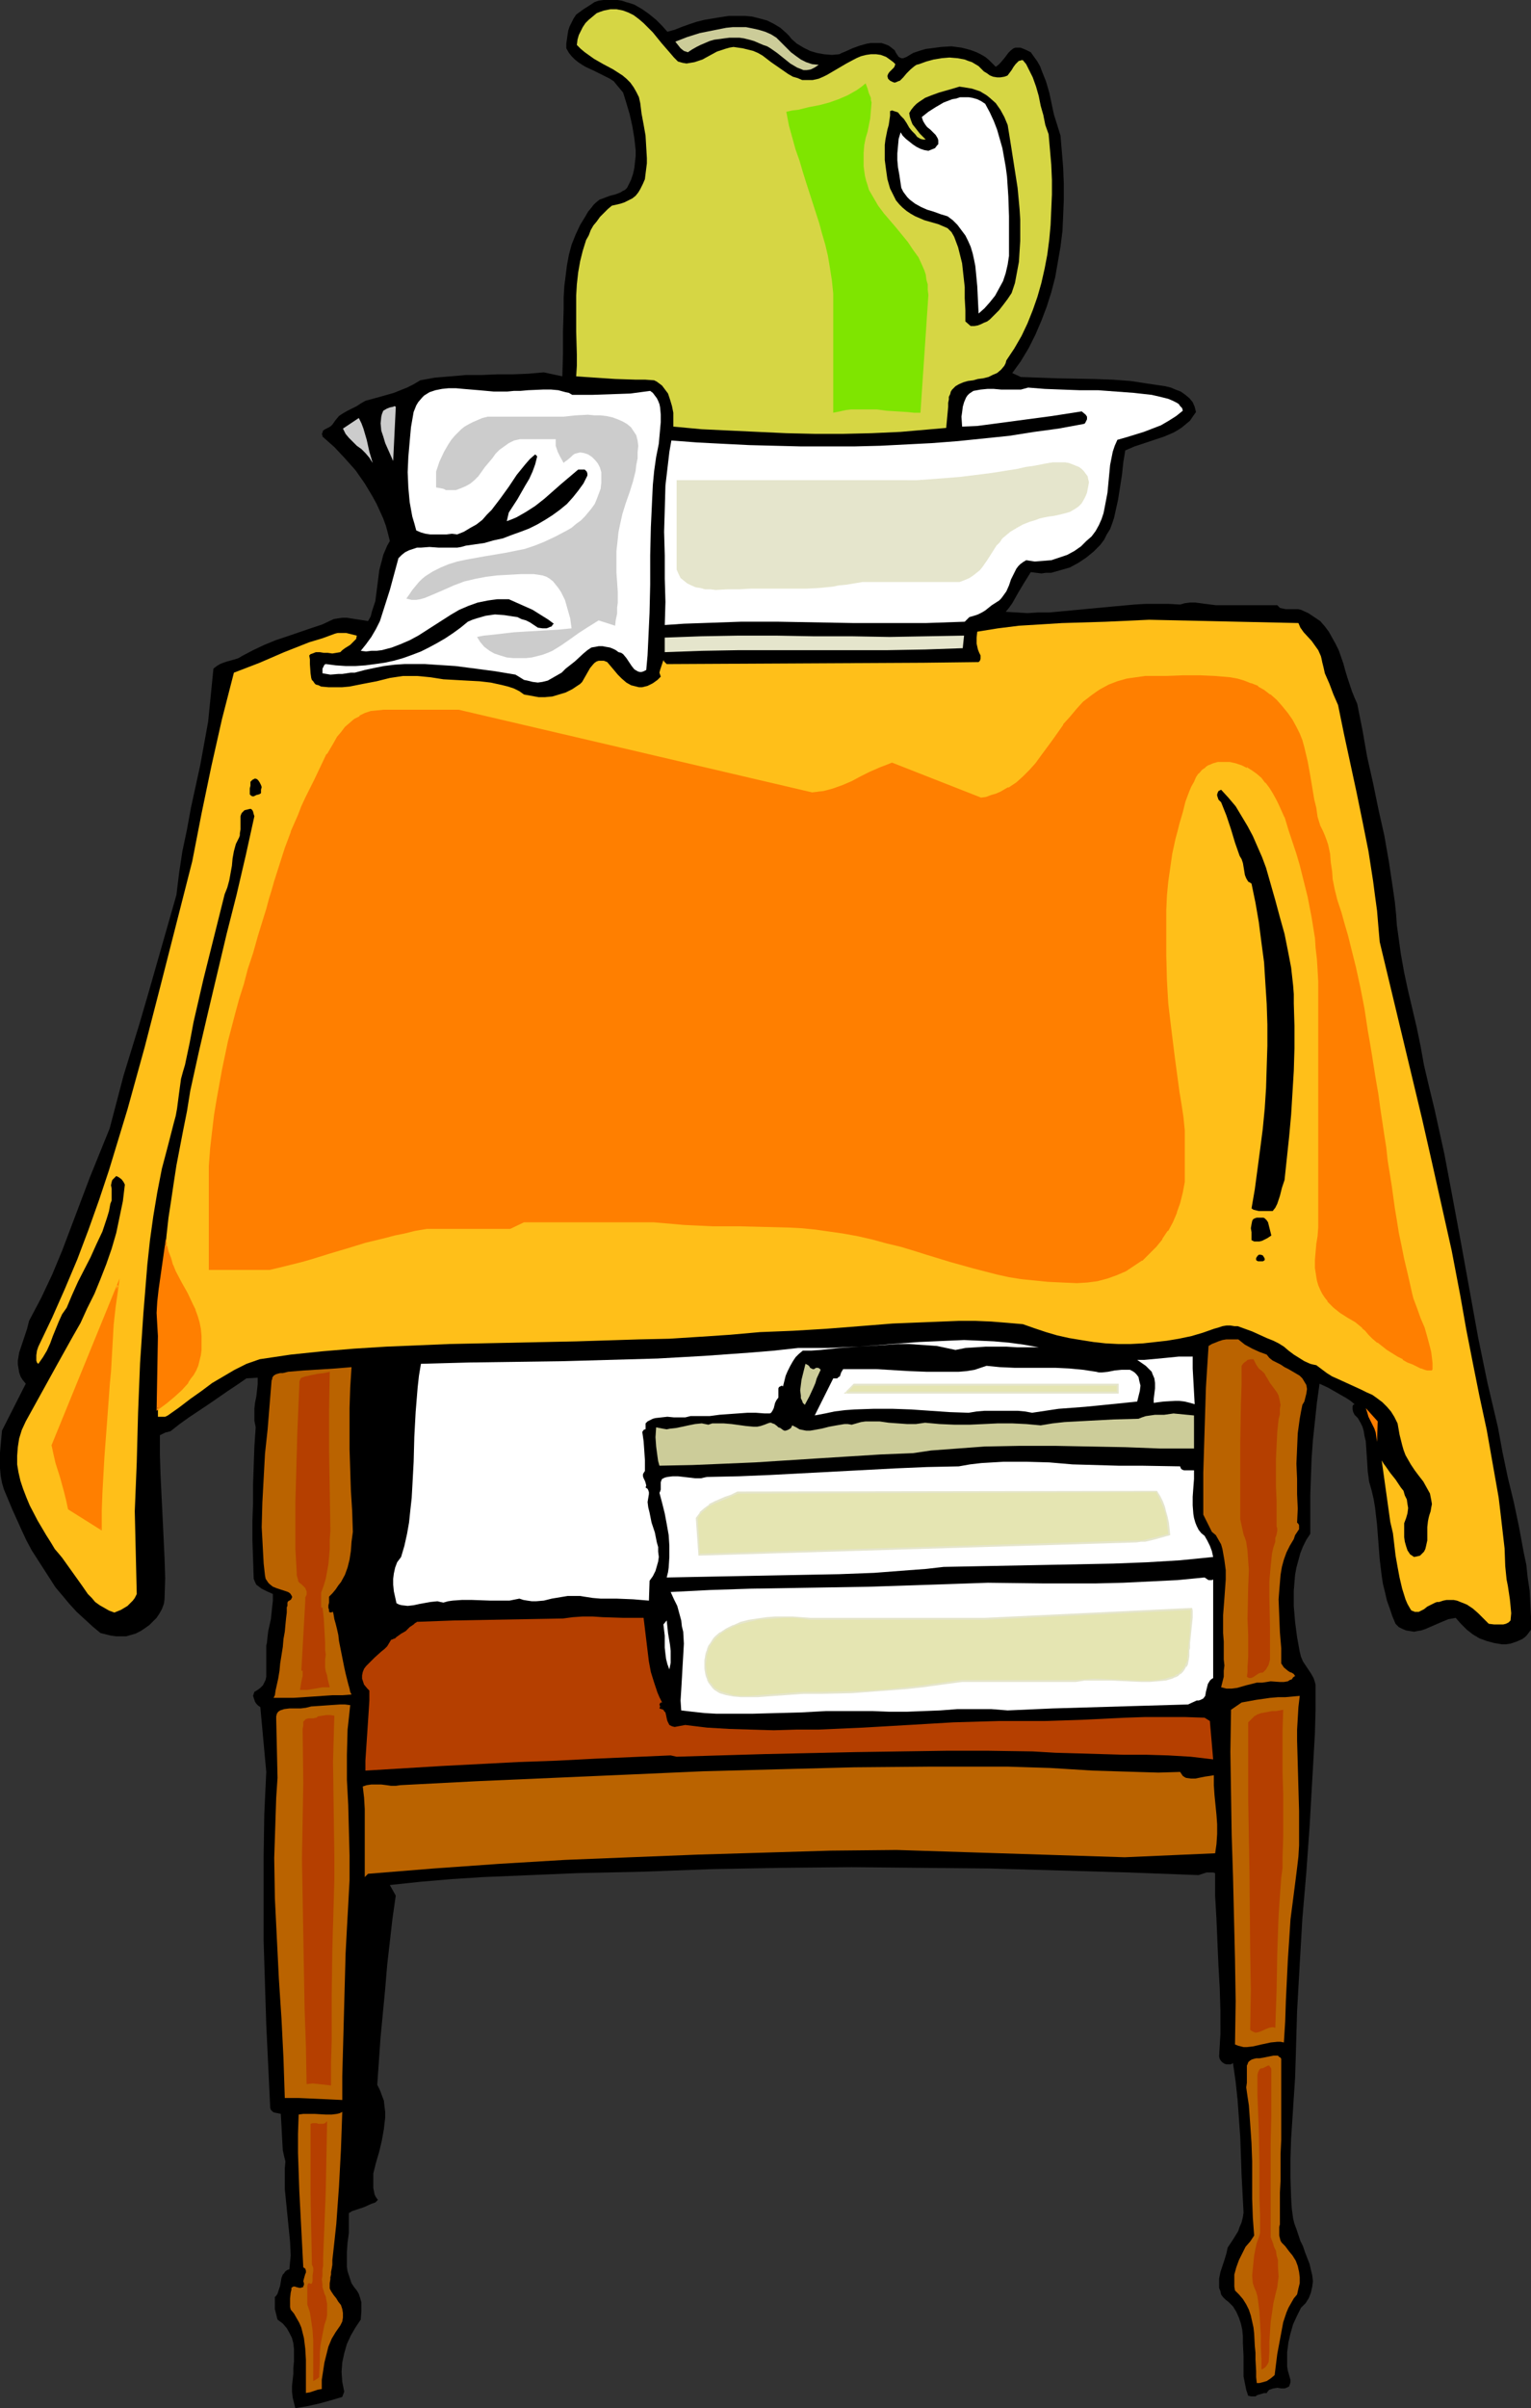 <?xml version="1.0" encoding="UTF-8" standalone="no"?>
<svg
   version="1.0"
   width="99.042mm"
   height="155.668mm"
   id="svg54"
   sodipodi:docname="Table &amp; Water Pitcher.wmf"
   xmlns:inkscape="http://www.inkscape.org/namespaces/inkscape"
   xmlns:sodipodi="http://sodipodi.sourceforge.net/DTD/sodipodi-0.dtd"
   xmlns="http://www.w3.org/2000/svg"
   xmlns:svg="http://www.w3.org/2000/svg">
  <rect width="100%" height="100%" fill="#333333" stroke="none"/>
  <sodipodi:namedview
     id="namedview54"
     pagecolor="#ffffff"
     bordercolor="#000000"
     borderopacity="0.25"
     inkscape:showpageshadow="2"
     inkscape:pageopacity="0.0"
     inkscape:pagecheckerboard="0"
     inkscape:deskcolor="#d1d1d1"
     inkscape:document-units="mm" />
  <defs
     id="defs1">
    <pattern
       id="WMFhbasepattern"
       patternUnits="userSpaceOnUse"
       width="6"
       height="6"
       x="0"
       y="0" />
  </defs>
  <path
     style="fill:#000000;fill-opacity:1;fill-rule:evenodd;stroke:none"
     d="m 163.175,7.756 1.777,-0.485 1.616,-0.646 1.777,-0.646 1.939,-0.646 1.939,-0.485 1.939,-0.323 1.939,-0.323 2.1,-0.323 h 1.939 1.939 l 1.777,0.162 1.939,0.485 1.777,0.485 1.616,0.808 1.616,0.97 1.454,1.293 0.646,0.646 0.646,0.808 1.292,1.131 1.616,0.97 1.616,0.808 1.616,0.485 1.777,0.323 1.939,0.162 1.777,-0.162 0.646,-0.323 0.808,-0.323 1.777,-0.808 1.777,-0.646 1.777,-0.485 0.969,-0.162 h 0.808 0.969 0.808 l 0.969,0.323 0.808,0.323 0.646,0.485 0.808,0.646 0.323,0.646 0.323,0.485 0.323,0.485 0.323,0.162 0.323,0.162 h 0.485 l 0.808,-0.323 0.808,-0.485 0.808,-0.485 0.969,-0.323 0.969,-0.323 1.131,-0.323 1.292,-0.162 2.423,-0.323 2.585,-0.162 2.423,0.323 1.292,0.323 1.131,0.323 1.292,0.485 0.969,0.485 1.131,0.646 0.969,0.808 0.808,0.808 0.808,0.808 0.646,-0.485 0.485,-0.485 0.969,-1.131 0.969,-1.293 0.646,-0.646 0.646,-0.485 0.485,-0.162 h 0.485 0.646 l 0.485,0.162 1.131,0.485 0.969,0.485 0.808,1.131 0.808,1.131 0.646,1.131 0.485,1.293 0.969,2.424 0.808,2.747 1.131,5.333 0.808,2.585 0.808,2.585 0.323,3.878 0.323,3.878 0.162,4.04 v 3.878 l -0.162,3.878 -0.162,3.717 -0.485,3.878 -0.646,3.717 -0.646,3.717 -0.969,3.717 -1.131,3.555 -1.292,3.393 -1.454,3.393 -1.616,3.232 -1.939,3.232 -2.1,2.909 2.1,0.97 9.047,0.323 8.886,0.162 4.524,0.162 4.362,0.323 4.201,0.646 4.362,0.646 1.292,0.323 1.131,0.485 1.292,0.485 1.131,0.808 0.969,0.808 0.808,0.97 0.485,1.131 0.162,0.646 0.162,0.646 -0.808,1.131 -0.646,0.97 -0.969,0.808 -0.969,0.808 -0.969,0.646 -1.131,0.646 -2.262,0.97 -2.423,0.808 -2.423,0.808 -2.423,0.808 -2.262,0.97 -0.485,2.909 -0.323,3.07 -0.485,3.07 -0.485,3.07 -0.646,2.909 -0.323,1.454 -0.485,1.454 -0.485,1.293 -0.808,1.293 -0.646,1.293 -0.969,1.293 -1.616,1.616 -1.777,1.454 -1.939,1.293 -2.1,1.131 -1.131,0.323 -1.131,0.323 -1.131,0.323 -1.131,0.323 h -1.292 l -1.131,0.162 -1.292,-0.162 -1.292,-0.162 -0.808,1.293 -0.808,1.293 -1.454,2.424 -1.454,2.585 -0.808,1.131 -0.808,0.97 2.747,0.162 2.585,0.162 2.585,-0.162 h 2.747 l 5.17,-0.485 5.17,-0.485 5.17,-0.485 5.331,-0.485 2.747,-0.162 h 2.747 2.747 l 2.908,0.162 1.131,-0.323 1.292,-0.162 h 1.292 l 1.292,0.162 1.131,0.162 1.292,0.162 1.292,0.162 h 1.292 13.733 l 0.646,0.646 0.646,0.162 0.808,0.162 h 0.646 0.808 1.454 l 0.808,0.162 1.777,0.808 1.454,0.97 1.454,0.97 1.131,1.293 0.969,1.293 0.808,1.454 0.808,1.454 0.808,1.616 1.131,3.232 0.485,1.778 0.485,1.616 1.131,3.393 0.646,1.616 0.646,1.454 1.292,6.464 1.131,6.464 1.454,6.464 1.292,6.302 1.454,6.464 1.131,6.464 0.969,6.464 0.485,3.393 0.323,3.232 0.162,2.424 0.323,2.262 0.646,4.686 0.808,4.525 0.969,4.525 2.1,8.888 0.969,4.686 0.808,4.525 1.292,5.494 1.292,5.332 2.423,10.988 2.1,11.15 2.1,11.311 4.039,22.3 2.262,10.988 1.292,5.494 1.292,5.494 1.131,6.14 1.292,6.14 1.454,5.979 1.292,6.14 1.131,6.14 0.646,3.07 0.323,3.07 0.485,3.232 0.162,3.07 0.162,3.232 v 3.232 l -0.485,0.646 -0.485,0.646 -0.485,0.485 -0.646,0.485 -1.454,0.646 -1.454,0.485 -1.131,0.162 h -0.969 l -1.939,-0.323 -1.777,-0.485 -1.777,-0.646 -1.616,-0.97 -1.454,-1.131 -1.454,-1.454 -1.292,-1.454 -0.808,0.162 -0.969,0.162 -1.939,0.808 -3.716,1.616 -0.969,0.323 -0.969,0.162 -0.808,0.162 -0.969,-0.162 -0.969,-0.162 -0.808,-0.323 -0.969,-0.485 -0.808,-0.808 -0.808,-1.939 -0.646,-1.939 -0.646,-1.778 -0.485,-2.101 -0.485,-1.939 -0.323,-2.101 -0.485,-4.04 -0.323,-4.201 -0.323,-4.201 -0.485,-4.201 -0.323,-1.939 -0.485,-2.101 -0.323,-1.131 -0.323,-1.131 -0.162,-1.293 -0.162,-1.131 -0.162,-2.585 -0.162,-2.424 -0.162,-2.424 -0.323,-1.293 -0.162,-1.131 -0.323,-1.131 -0.485,-0.97 -0.646,-1.131 -0.808,-0.808 -0.323,-0.646 -0.162,-0.646 v -0.323 -0.485 l 0.162,-0.323 0.323,-0.162 -0.969,-0.808 -0.969,-0.646 -2.262,-1.293 -1.131,-0.646 -1.131,-0.646 -2.1,-0.97 -0.646,4.686 -0.485,4.525 -0.485,4.525 -0.323,4.525 -0.162,4.363 -0.162,4.686 v 4.525 4.848 l -0.969,1.454 -0.808,1.616 -0.646,1.616 -0.485,1.778 -0.485,1.778 -0.323,1.778 -0.162,1.939 -0.162,1.939 v 1.778 1.939 l 0.323,3.878 0.485,3.717 0.646,3.555 0.162,0.646 0.162,0.646 0.485,1.131 0.646,0.97 0.646,0.97 0.646,0.97 0.646,1.131 0.323,0.97 0.162,0.646 v 0.485 5.817 l -0.162,5.656 -0.646,11.311 -0.646,11.311 -0.808,11.311 -0.969,11.311 -0.646,11.15 -0.646,11.473 -0.162,5.656 -0.162,5.656 -0.162,5.009 -0.323,4.848 -0.323,5.009 -0.323,4.848 -0.162,4.848 v 4.848 l 0.162,4.848 0.162,2.585 0.323,2.424 0.323,1.293 0.485,1.293 0.969,2.909 0.646,1.293 0.485,1.454 1.131,2.909 0.323,1.454 0.323,1.293 0.162,1.454 -0.162,1.293 -0.323,1.454 -0.485,1.293 -0.808,1.293 -0.646,0.646 -0.485,0.485 -0.969,1.939 -0.969,2.101 -0.646,2.262 -0.485,2.101 -0.323,2.424 v 2.262 1.293 l 0.162,0.97 0.323,1.131 0.323,1.131 v 0.646 l -0.162,0.485 -0.162,0.485 -0.323,0.162 -0.323,0.162 -0.485,0.162 h -0.808 l -0.969,-0.162 -0.969,0.162 -0.485,0.162 -0.485,0.162 -0.323,0.323 -0.323,0.485 h -0.646 l -0.485,0.162 -1.131,0.323 -0.485,0.323 h -0.646 -0.485 l -0.646,-0.162 -0.485,-1.454 -0.323,-1.616 -0.323,-1.616 v -1.616 -3.232 l -0.162,-3.393 v -1.616 l -0.162,-1.616 -0.323,-1.454 -0.485,-1.454 -0.646,-1.454 -0.808,-1.293 -1.131,-1.131 -0.646,-0.485 -0.646,-0.646 -0.485,-0.646 -0.162,-0.808 -0.323,-0.808 v -0.808 -1.454 l 0.323,-1.616 0.485,-1.454 0.485,-1.454 0.485,-1.616 0.323,-1.454 1.292,-1.939 1.292,-2.101 0.323,-0.97 0.485,-1.131 0.323,-1.293 0.162,-1.131 -0.485,-9.211 -0.323,-9.211 -0.323,-4.525 -0.323,-4.525 -0.485,-4.525 -0.646,-4.525 -0.485,0.323 h -0.485 -0.646 l -0.485,-0.162 -0.485,-0.323 -0.323,-0.323 -0.323,-0.485 -0.162,-0.646 0.323,-5.494 V 491.237 l -0.162,-5.494 -0.323,-5.656 -0.485,-11.311 -0.323,-5.656 v -5.494 l -0.485,-0.162 h -0.646 -0.969 l -0.969,0.323 -0.969,0.323 -17.125,-0.646 -16.964,-0.485 -16.964,-0.485 -16.802,-0.162 -16.964,-0.162 -17.125,0.162 -8.563,0.162 -8.724,0.162 -8.724,0.323 -8.724,0.323 -7.593,0.162 -7.593,0.162 -7.593,0.323 -7.755,0.323 -7.755,0.323 -7.593,0.485 -7.593,0.646 -7.593,0.808 1.454,2.585 -0.808,5.656 -0.646,5.656 -0.646,5.656 -0.485,5.817 -1.131,11.796 -0.808,11.635 0.646,1.293 0.485,1.293 0.485,1.293 0.162,1.454 0.162,1.293 v 1.454 l -0.162,1.293 -0.162,1.454 -0.485,2.747 -0.646,2.747 -0.808,2.747 -0.646,2.585 v 1.778 1.778 l 0.162,0.808 0.162,0.808 0.323,0.646 0.485,0.646 -0.646,0.646 -0.969,0.323 -1.777,0.808 -1.939,0.646 -0.969,0.323 -0.808,0.485 v 2.424 2.424 l -0.323,2.424 -0.162,2.262 v 2.424 1.131 l 0.162,1.131 0.323,0.97 0.323,0.97 0.323,0.97 0.646,0.97 0.646,0.808 0.485,0.808 0.323,0.97 0.323,1.131 v 0.97 1.131 l -0.162,2.101 -1.292,1.939 -1.131,1.939 -0.969,2.101 -0.646,2.262 -0.485,2.262 -0.162,2.262 0.162,2.424 0.485,2.424 -0.485,1.293 -2.747,0.808 -2.908,0.808 -2.908,0.646 -2.908,0.485 -0.323,-1.293 -0.323,-1.293 -0.162,-1.454 v -1.454 l 0.323,-2.909 v -1.454 l 0.162,-1.616 v -1.454 -1.454 l -0.162,-1.454 -0.323,-1.293 -0.646,-1.293 -0.646,-1.131 -0.969,-1.131 -0.646,-0.485 -0.646,-0.485 -0.323,-1.293 -0.323,-1.293 v -1.454 -1.454 l 0.323,-0.323 0.323,-0.485 0.323,-0.97 0.323,-0.97 0.323,-1.939 0.323,-0.808 0.323,-0.323 0.323,-0.485 0.485,-0.323 0.485,-0.162 0.162,-1.778 0.162,-1.616 -0.162,-3.393 -0.646,-6.464 -0.323,-3.232 -0.323,-3.232 v -3.232 -1.616 l 0.162,-1.778 -0.323,-1.293 -0.323,-1.454 -0.162,-2.909 -0.162,-3.07 -0.162,-2.909 -1.616,-0.323 -0.323,-0.162 -0.323,-0.323 -0.162,-0.162 -0.162,-0.485 -0.969,-20.36 -0.323,-10.18 -0.323,-10.342 v -10.342 -10.18 l 0.162,-10.342 0.485,-10.342 -1.454,-15.836 -0.485,-0.323 -0.485,-0.485 -0.323,-0.485 -0.162,-0.485 -0.162,-0.485 -0.162,-0.485 0.162,-0.485 0.162,-0.485 0.808,-0.485 0.646,-0.485 0.646,-0.646 0.323,-0.646 0.323,-0.646 0.162,-0.808 v -1.616 -1.616 -1.778 -1.778 -0.808 l 0.162,-0.646 0.162,-1.616 0.162,-1.293 0.646,-2.909 0.323,-3.07 0.162,-1.454 v -1.616 l -1.454,-0.646 -1.292,-0.646 -0.646,-0.485 -0.646,-0.485 -0.323,-0.646 -0.323,-0.808 -0.162,-4.848 -0.162,-4.686 v -4.525 l 0.162,-4.525 v -4.525 l 0.162,-4.525 0.162,-4.686 0.323,-4.686 -0.323,-1.616 v -1.454 -1.454 l 0.162,-1.454 0.323,-1.616 0.323,-2.909 v -1.616 l -2.747,0.162 -2.1,1.454 -2.423,1.616 -4.685,3.232 -4.847,3.232 -2.262,1.616 -2.262,1.778 -0.646,0.162 -0.646,0.162 -0.646,0.323 -0.646,0.323 v 4.848 l 0.162,5.009 0.485,9.857 0.485,10.18 0.162,5.009 -0.162,5.171 -0.162,1.131 -0.485,1.293 -0.646,1.131 -0.646,0.97 -0.969,0.97 -0.808,0.808 -1.131,0.808 -0.969,0.646 -1.292,0.646 -1.131,0.323 -1.131,0.323 h -1.292 -1.131 l -1.292,-0.162 -2.585,-0.646 -1.939,-1.616 -1.939,-1.778 -1.939,-1.778 -1.777,-1.939 -1.616,-1.939 -1.777,-2.101 -1.454,-2.262 -1.454,-2.262 -1.454,-2.262 -1.454,-2.262 L 6.462,376.346 5.331,373.922 3.07,368.913 0.969,363.903 0.485,362.287 0.162,360.51 0,358.732 v -1.939 -1.939 l 0.162,-1.778 0.162,-1.778 0.162,-1.778 5.816,-11.473 -0.808,-0.97 -0.485,-0.808 -0.323,-0.97 -0.162,-0.97 -0.162,-0.97 v -0.97 l 0.162,-0.97 0.162,-0.97 0.646,-1.939 1.292,-3.878 0.485,-1.939 1.454,-2.747 1.454,-2.747 2.747,-5.817 2.423,-5.817 2.262,-5.979 4.524,-11.958 2.423,-5.979 2.423,-5.979 3.393,-12.927 1.939,-6.302 1.939,-6.302 2.262,-7.756 4.524,-15.836 2.262,-7.918 0.646,-5.332 0.808,-5.333 1.131,-5.333 0.969,-5.333 2.262,-10.342 0.969,-5.332 0.969,-5.333 1.292,-12.927 0.808,-0.646 0.808,-0.485 0.808,-0.323 0.969,-0.323 1.777,-0.485 0.969,-0.323 0.808,-0.485 2.747,-1.454 2.747,-1.293 2.747,-1.131 2.908,-0.97 5.655,-1.939 2.908,-0.97 2.747,-1.293 0.969,-0.162 1.131,-0.162 h 1.131 l 0.969,0.162 2.1,0.323 1.131,0.162 0.969,0.162 0.646,-1.131 0.323,-1.293 0.808,-2.424 0.646,-5.009 0.323,-2.585 0.646,-2.424 0.323,-1.293 0.485,-1.131 0.485,-1.131 0.646,-1.131 -0.485,-1.939 -0.485,-1.778 -0.646,-1.778 -0.808,-1.778 -0.808,-1.778 -0.969,-1.778 -0.969,-1.616 -0.969,-1.616 -2.262,-3.232 -2.585,-2.909 -2.585,-2.747 -1.454,-1.293 -1.454,-1.293 v -0.323 l -0.162,-0.162 0.162,-0.485 0.162,-0.485 0.485,-0.323 0.969,-0.485 0.485,-0.323 0.323,-0.323 0.808,-1.131 0.808,-0.97 0.969,-0.646 1.131,-0.646 2.262,-1.131 0.969,-0.646 1.131,-0.646 3.554,-0.97 3.393,-0.97 1.616,-0.646 1.616,-0.646 1.616,-0.808 1.616,-0.97 3.554,-0.646 3.877,-0.323 3.716,-0.323 h 3.877 l 3.716,-0.162 h 3.877 l 3.877,-0.162 3.716,-0.323 4.524,0.97 0.162,-5.494 V 80.957 l 0.162,-5.494 v -2.747 l 0.162,-2.747 0.323,-2.585 0.323,-2.585 0.485,-2.585 0.646,-2.424 0.969,-2.424 1.131,-2.424 1.292,-2.101 0.646,-1.131 0.808,-0.97 0.485,-0.646 0.485,-0.485 0.969,-0.808 1.292,-0.485 1.292,-0.485 1.292,-0.323 1.292,-0.485 0.485,-0.323 0.646,-0.323 0.485,-0.485 0.323,-0.646 0.646,-1.293 0.485,-1.454 0.323,-1.454 0.162,-1.454 0.162,-1.454 v -1.454 l -0.323,-2.909 -0.485,-2.909 -0.646,-2.909 -0.808,-2.747 -0.808,-2.585 -0.808,-0.97 -0.808,-0.97 -0.646,-0.808 -0.969,-0.646 -1.939,-0.97 -1.939,-0.97 -2.1,-0.97 -0.808,-0.485 -0.969,-0.646 -0.808,-0.646 -0.808,-0.808 -0.646,-0.808 -0.646,-1.131 v -1.131 l 0.162,-1.131 0.162,-1.131 0.162,-0.97 0.323,-0.97 0.485,-0.97 0.485,-0.97 0.646,-0.97 1.777,-1.293 1.777,-1.131 0.969,-0.646 0.969,-0.323 L 147.504,0 h 1.131 1.131 1.131 l 1.131,0.162 0.969,0.323 1.131,0.323 0.969,0.323 1.939,1.131 1.616,1.131 1.777,1.454 1.454,1.454 z"
     id="path1" />
  <path
     style="fill:#d6d644;fill-opacity:1;fill-rule:evenodd;stroke:none"
     d="m 165.76,15.028 1.131,0.323 0.969,0.162 0.969,-0.162 0.969,-0.162 0.969,-0.323 0.969,-0.323 1.777,-0.97 1.777,-0.97 0.969,-0.323 0.969,-0.323 1.131,-0.323 0.969,-0.162 1.131,0.162 1.131,0.162 1.292,0.323 1.292,0.323 1.131,0.485 1.131,0.646 2.1,1.616 2.1,1.454 2.1,1.454 1.131,0.646 1.131,0.323 1.131,0.485 h 1.292 1.292 l 1.454,-0.323 1.131,-0.485 0.969,-0.485 4.685,-2.747 2.423,-1.293 1.131,-0.485 1.292,-0.323 1.131,-0.162 h 1.292 l 1.131,0.162 1.292,0.485 1.131,0.808 0.646,0.485 0.485,0.485 -0.162,0.485 -0.162,0.323 -0.808,0.808 -0.323,0.323 -0.323,0.485 -0.162,0.485 0.162,0.646 0.485,0.485 0.646,0.323 0.485,0.162 0.485,-0.162 0.323,-0.162 0.485,-0.162 0.808,-0.808 0.808,-0.97 0.969,-0.97 0.969,-0.808 0.485,-0.323 0.646,-0.162 1.777,-0.646 1.777,-0.485 1.939,-0.323 1.939,-0.162 1.939,0.162 1.777,0.323 0.808,0.323 0.969,0.323 0.808,0.485 0.808,0.485 1.292,1.293 0.808,0.485 0.646,0.485 0.808,0.323 0.969,0.162 h 0.808 l 0.969,-0.162 0.485,-0.162 0.323,-0.162 0.485,-0.646 0.485,-0.646 0.485,-0.808 0.485,-0.646 0.485,-0.485 0.323,-0.323 h 0.162 l 0.485,-0.162 h 0.323 l 0.808,0.97 0.485,0.97 1.131,2.262 0.808,2.262 0.646,2.262 0.485,2.424 0.646,2.262 0.485,2.424 0.808,2.262 0.323,3.717 0.323,3.717 0.162,3.717 v 3.555 l -0.162,3.717 -0.162,3.717 -0.323,3.555 -0.485,3.717 -0.646,3.393 -0.808,3.555 -0.969,3.393 -1.131,3.232 -1.292,3.232 -1.454,3.07 -1.777,3.07 -1.939,2.909 -0.162,0.646 -0.323,0.646 -0.808,0.97 -0.969,0.808 -1.131,0.485 -0.969,0.485 -1.292,0.323 -1.292,0.162 -1.131,0.323 -1.292,0.162 -1.131,0.323 -1.131,0.485 -0.808,0.485 -0.808,0.808 -0.323,0.485 -0.162,0.646 -0.323,0.646 v 0.646 l -0.162,0.808 v 0.97 l -0.485,5.171 -11.148,0.97 -7.109,0.323 -6.947,0.162 h -6.947 l -6.947,-0.162 -6.947,-0.323 -6.947,-0.323 -6.785,-0.323 -6.947,-0.646 v -1.616 -1.778 l -0.323,-1.616 -0.485,-1.616 -0.485,-1.454 -0.485,-0.646 -0.485,-0.646 -0.485,-0.646 -0.646,-0.485 -0.646,-0.485 -0.646,-0.323 -2.262,-0.162 h -2.423 l -4.847,-0.162 -4.847,-0.323 -2.423,-0.162 -2.262,-0.162 0.162,-2.585 v -2.747 l -0.162,-5.656 v -5.817 -2.909 l 0.162,-2.747 0.323,-2.909 0.485,-2.747 0.646,-2.585 0.808,-2.585 0.646,-1.131 0.485,-1.293 0.646,-1.131 0.808,-0.97 0.808,-1.131 0.969,-0.97 0.969,-0.97 0.969,-0.808 2.1,-0.485 0.969,-0.323 0.969,-0.485 0.969,-0.485 0.808,-0.646 0.646,-0.808 0.485,-0.808 0.646,-1.293 0.485,-1.131 0.162,-1.293 0.162,-1.293 0.162,-1.293 v -1.293 l -0.162,-2.747 -0.162,-2.747 -0.485,-2.747 -0.485,-2.585 -0.323,-2.585 -0.323,-1.454 -0.646,-1.293 -0.646,-1.131 -0.808,-1.131 -0.969,-0.97 -0.969,-0.808 -2.262,-1.454 -2.423,-1.293 -2.262,-1.293 -1.131,-0.808 -1.131,-0.808 -0.969,-0.808 -0.969,-0.97 0.162,-1.293 0.323,-1.131 0.485,-0.97 0.485,-0.97 0.646,-0.97 0.808,-0.808 1.939,-1.616 0.808,-0.323 0.969,-0.323 0.808,-0.162 0.808,-0.162 h 0.808 0.646 l 1.616,0.323 1.292,0.485 1.292,0.646 1.292,0.97 1.131,0.97 1.131,1.131 1.131,1.131 2.1,2.585 2.1,2.424 0.969,1.131 z"
     id="path2" />
  <path
     style="fill:#cccc99;fill-opacity:1;fill-rule:evenodd;stroke:none"
     d="m 200.172,15.836 -0.969,0.646 -0.969,0.485 -0.969,0.162 h -0.808 l -0.808,-0.323 -0.808,-0.323 -0.808,-0.485 -0.808,-0.485 -1.616,-1.293 -0.808,-0.646 -0.808,-0.646 -1.616,-1.131 -0.808,-0.485 -0.969,-0.323 -1.131,-0.485 -1.131,-0.485 -1.131,-0.323 -1.292,-0.323 -1.131,-0.162 h -1.292 -1.131 l -1.292,0.162 -1.131,0.162 -1.292,0.162 -1.131,0.323 -1.131,0.485 -1.131,0.485 -0.969,0.485 -1.131,0.646 -0.969,0.646 -0.485,-0.162 -0.485,-0.162 -0.808,-0.646 -0.646,-0.808 -0.646,-0.808 2.908,-1.131 3.07,-0.97 3.231,-0.646 1.616,-0.323 1.616,-0.323 1.616,-0.162 h 1.616 1.616 l 1.616,0.323 1.454,0.323 1.616,0.485 1.454,0.646 1.292,0.808 1.292,1.293 1.131,1.131 1.131,1.131 1.292,0.97 1.131,0.808 1.292,0.646 1.454,0.485 z"
     id="path3" />
  <path
     style="fill:#000000;fill-opacity:1;fill-rule:evenodd;stroke:none"
     d="m 246.378,30.541 0.808,5.009 0.808,5.171 0.808,5.171 0.485,5.171 0.162,2.585 v 2.585 2.585 l -0.162,2.585 -0.162,2.585 -0.485,2.585 -0.485,2.585 -0.808,2.424 -0.969,1.454 -0.969,1.293 -1.131,1.454 -1.131,1.131 -1.131,1.131 -0.646,0.485 -0.808,0.323 -0.646,0.323 -0.808,0.323 -0.969,0.162 h -0.808 l -1.292,-1.131 v -2.747 l -0.162,-2.909 v -2.747 l -0.323,-2.909 -0.323,-2.909 -0.646,-2.585 -0.323,-1.293 -0.485,-1.293 -0.485,-1.293 -0.646,-1.131 -0.969,-0.97 -1.131,-0.485 -1.131,-0.485 -1.131,-0.323 -1.131,-0.323 -1.131,-0.323 -1.131,-0.485 -1.131,-0.485 -1.131,-0.646 -0.969,-0.646 -0.969,-0.808 -0.808,-0.808 -0.808,-0.97 -0.485,-0.97 -0.485,-0.97 -0.485,-0.97 -0.323,-1.131 -0.323,-1.131 -0.323,-2.262 -0.323,-2.424 v -2.424 -1.293 l 0.162,-1.293 0.485,-2.424 0.323,-1.131 0.162,-1.131 0.162,-1.131 v -1.131 l 0.485,-0.162 0.485,0.162 0.485,0.162 0.485,0.162 0.646,0.808 0.808,0.808 0.646,0.97 0.646,1.131 0.646,0.808 0.808,0.808 0.485,0.646 0.808,0.485 0.646,0.162 h 0.646 l -1.454,-1.454 -1.131,-1.454 -0.646,-0.808 -0.323,-0.808 -0.323,-0.97 -0.162,-0.97 0.485,-0.808 0.646,-0.808 0.646,-0.646 0.646,-0.485 1.454,-0.97 1.616,-0.646 1.777,-0.646 3.393,-0.97 1.616,-0.485 1.131,0.162 0.969,0.162 0.969,0.162 0.969,0.323 0.969,0.323 0.808,0.485 0.808,0.485 0.808,0.646 1.454,1.293 1.131,1.616 0.969,1.778 z"
     id="path4" />
  <path
     style="fill:#ffffff;fill-opacity:1;fill-rule:evenodd;stroke:none"
     d="m 240.885,25.37 1.131,2.101 0.969,2.101 0.808,2.101 0.646,2.262 0.646,2.262 0.808,4.525 0.323,2.424 0.323,4.848 0.162,4.848 v 4.848 4.848 l -0.323,2.101 -0.485,2.101 -0.646,1.939 -0.969,1.778 -0.969,1.778 -1.292,1.616 -1.292,1.454 -1.454,1.293 -0.162,-3.232 -0.162,-3.393 -0.323,-3.393 -0.162,-1.616 -0.323,-1.616 -0.323,-1.454 -0.485,-1.616 -0.646,-1.454 -0.646,-1.293 -0.969,-1.293 -0.969,-1.293 -1.131,-1.131 -1.292,-0.97 -1.616,-0.485 -1.777,-0.646 -1.616,-0.485 -1.454,-0.646 -1.454,-0.808 -1.292,-0.97 -0.646,-0.646 -0.485,-0.646 -0.485,-0.646 -0.485,-0.97 -0.485,-3.232 -0.323,-1.778 -0.162,-1.778 v -1.616 l 0.162,-1.778 0.162,-1.778 0.485,-1.616 0.485,0.808 0.808,0.808 0.808,0.646 0.808,0.646 0.969,0.646 0.969,0.485 0.969,0.323 0.969,0.162 0.808,-0.323 0.808,-0.323 0.485,-0.646 0.323,-0.323 V 34.742 34.257 l -0.162,-0.485 -0.485,-0.808 -0.646,-0.646 -0.646,-0.646 -0.808,-0.646 -0.485,-0.646 -0.485,-0.808 -0.162,-0.485 -0.162,-0.485 1.616,-1.293 1.777,-1.131 1.939,-1.131 2.1,-0.808 0.969,-0.162 0.969,-0.323 h 1.131 0.969 l 0.969,0.162 1.131,0.323 0.969,0.485 z"
     id="path5" />
  <path
     style="fill:#ffffff;fill-opacity:1;fill-rule:evenodd;stroke:none"
     d="m 251.387,94.692 4.039,0.323 4.201,0.162 4.362,0.162 h 4.524 l 4.362,0.323 4.362,0.323 4.362,0.485 2.1,0.485 1.939,0.485 1.131,0.485 0.969,0.485 0.485,0.323 0.323,0.485 0.485,0.485 0.162,0.646 -1.616,1.293 -1.777,1.131 -1.939,1.131 -2.1,0.808 -2.1,0.808 -2.1,0.646 -2.1,0.646 -2.262,0.646 -0.646,1.454 -0.485,1.454 -0.323,1.616 -0.323,1.616 -0.323,3.393 -0.323,3.393 -0.646,3.393 -0.323,1.616 -0.485,1.454 -0.646,1.454 -0.808,1.454 -0.969,1.293 -1.292,1.131 -1.292,1.293 -1.616,1.131 -1.777,0.97 -1.939,0.646 -1.939,0.646 -1.939,0.162 -2.1,0.162 -2.1,-0.323 -0.808,0.485 -0.646,0.485 -0.485,0.485 -0.485,0.646 -0.646,1.293 -0.646,1.293 -0.485,1.454 -0.646,1.454 -0.808,1.131 -0.485,0.646 -0.485,0.485 -1.777,1.131 -1.616,1.293 -0.808,0.485 -0.969,0.485 -0.969,0.323 -1.131,0.323 -1.131,1.131 -9.37,0.323 h -9.047 -9.047 l -18.095,-0.323 h -9.209 l -9.209,0.323 -4.685,0.162 -4.685,0.323 0.162,-5.656 -0.162,-5.656 v -5.656 l -0.162,-5.817 0.162,-5.494 0.162,-5.817 0.323,-2.747 0.323,-2.747 0.323,-2.747 0.485,-2.747 6.301,0.485 6.301,0.323 6.462,0.323 6.301,0.162 6.462,0.162 h 6.462 6.301 l 6.462,-0.162 6.301,-0.323 6.301,-0.323 6.301,-0.485 6.301,-0.646 6.301,-0.646 6.139,-0.97 5.978,-0.808 6.139,-1.131 0.323,-0.162 0.162,-0.323 0.162,-0.323 0.162,-0.323 v -0.646 l -0.323,-0.485 -0.969,-0.808 -7.27,1.131 -7.27,0.97 -7.27,0.97 -3.716,0.485 -3.716,0.162 -0.162,-2.424 0.162,-1.131 0.162,-1.293 0.323,-1.131 0.485,-1.131 0.323,-0.485 0.485,-0.485 0.485,-0.323 0.485,-0.323 1.777,-0.323 1.616,-0.162 h 1.616 l 1.777,0.162 h 3.231 1.616 z"
     id="path6" />
  <path
     style="fill:#ffffff;fill-opacity:1;fill-rule:evenodd;stroke:none"
     d="m 139.911,96.47 h 4.847 l 4.685,-0.162 4.685,-0.162 2.423,-0.323 2.423,-0.323 0.646,0.485 0.485,0.646 0.485,0.646 0.323,0.646 0.323,0.808 0.162,0.808 0.162,1.778 v 1.778 l -0.162,1.778 -0.162,1.778 -0.162,1.778 -0.646,3.232 -0.485,3.393 -0.323,3.393 -0.162,3.393 -0.323,6.948 -0.162,6.948 v 7.11 l -0.162,6.948 -0.323,6.948 -0.162,3.393 -0.323,3.555 -0.646,0.323 -0.485,0.162 h -0.485 l -0.485,-0.162 -0.808,-0.485 -0.646,-0.808 -0.646,-0.97 -0.646,-0.97 -0.808,-0.97 -0.485,-0.323 -0.646,-0.162 -0.646,-0.485 -0.646,-0.323 -0.808,-0.323 -0.969,-0.162 -0.808,-0.162 h -0.969 l -0.808,0.162 -0.969,0.162 -0.969,0.646 -0.969,0.808 -2.1,1.939 -2.262,1.778 -0.969,0.97 -1.131,0.646 -1.131,0.646 -1.131,0.646 -1.292,0.323 -1.131,0.162 -1.292,-0.162 -1.292,-0.323 -0.808,-0.162 -1.292,-0.808 -0.808,-0.485 -4.847,-0.808 -4.847,-0.646 -5.008,-0.646 -5.008,-0.323 -2.423,-0.162 h -2.585 -2.423 l -2.423,0.162 -2.585,0.323 -2.423,0.485 -2.262,0.485 -2.423,0.646 h -0.969 l -2.1,0.323 h -0.969 l -1.939,0.162 -0.969,-0.162 -0.969,-0.162 v -1.131 l 0.323,-0.646 0.162,-0.323 0.323,-0.162 2.423,0.323 2.423,0.162 h 2.423 l 2.423,-0.162 2.423,-0.323 2.262,-0.323 2.262,-0.485 2.262,-0.646 2.262,-0.808 2.1,-0.808 1.939,-0.97 2.1,-1.131 1.939,-1.131 1.939,-1.293 1.777,-1.293 1.777,-1.454 1.131,-0.485 0.969,-0.323 1.131,-0.323 1.131,-0.323 2.262,-0.323 2.262,0.162 2.1,0.323 1.131,0.162 0.969,0.485 1.131,0.323 0.969,0.485 0.969,0.646 0.969,0.646 1.131,0.162 h 0.969 l 0.485,-0.162 0.323,-0.162 0.485,-0.162 0.162,-0.323 0.323,-0.323 -1.292,-0.97 -1.292,-0.808 -2.585,-1.616 -2.908,-1.293 -2.908,-1.293 h -1.454 -1.292 l -1.292,0.162 -1.131,0.162 -2.423,0.485 -2.262,0.808 -2.262,0.97 -1.939,1.131 -4.039,2.585 -4.039,2.585 -2.1,1.131 -2.262,0.97 -2.1,0.808 -2.423,0.646 -1.292,0.162 H 90.796 l -1.292,0.162 -1.292,-0.162 1.292,-1.616 1.292,-1.778 1.131,-1.939 0.969,-1.939 2.423,-7.595 2.1,-7.756 0.808,-0.808 0.808,-0.646 0.969,-0.485 0.969,-0.323 0.969,-0.323 h 0.969 l 2.1,-0.162 2.262,0.162 h 2.262 2.262 l 0.969,-0.162 1.131,-0.323 4.524,-0.646 2.262,-0.646 2.262,-0.485 2.1,-0.808 2.262,-0.808 2.1,-0.808 1.939,-0.97 1.939,-1.131 1.777,-1.131 1.777,-1.293 1.777,-1.454 1.454,-1.616 1.292,-1.616 1.292,-1.778 0.969,-1.939 v -0.485 l -0.162,-0.485 -0.323,-0.323 -0.162,-0.162 h -0.323 -1.292 l -4.201,3.555 -4.039,3.555 -2.262,1.778 -2.262,1.454 -2.262,1.293 -1.131,0.485 -1.292,0.485 0.485,-2.101 2.1,-3.232 1.939,-3.393 0.969,-1.616 0.808,-1.778 0.646,-1.778 0.485,-1.939 -0.485,-0.485 -1.292,1.131 -1.131,1.293 -2.1,2.585 -1.939,2.909 -2.1,2.909 -2.1,2.747 -1.131,1.131 -1.131,1.293 -1.454,1.131 -1.454,0.808 -1.616,0.97 -1.616,0.646 -1.292,-0.162 -1.292,0.162 h -2.747 -1.292 l -1.131,-0.162 -1.131,-0.323 -1.131,-0.485 -0.485,-1.778 -0.485,-1.616 -0.323,-1.778 -0.323,-1.778 -0.323,-3.555 -0.162,-3.717 0.162,-3.717 0.323,-3.717 0.323,-3.555 0.646,-3.717 0.323,-0.808 0.323,-0.808 0.485,-0.808 0.969,-1.131 0.485,-0.485 1.292,-0.808 1.454,-0.485 1.616,-0.323 1.616,-0.162 h 1.777 l 1.777,0.162 3.877,0.323 1.777,0.162 1.777,0.162 h 1.777 1.616 l 1.616,-0.162 h 0.808 0.808 l 1.777,-0.162 3.716,-0.162 h 1.939 l 1.777,0.162 1.777,0.485 0.808,0.162 z"
     id="path7" />
  <path
     style="fill:#cccccc;fill-opacity:1;fill-rule:evenodd;stroke:none"
     d="m 96.128,112.629 -0.646,-1.454 -0.646,-1.454 -0.646,-1.454 -0.485,-1.616 -0.485,-1.454 -0.162,-1.778 0.162,-1.616 0.162,-0.646 0.323,-0.808 0.808,-0.485 0.808,-0.323 0.808,-0.162 0.323,-0.162 0.323,0.162 z"
     id="path8" />
  <path
     style="fill:#cccccc;fill-opacity:1;fill-rule:evenodd;stroke:none"
     d="m 91.12,113.114 -0.808,-1.293 -0.969,-1.131 -0.969,-0.97 -1.131,-0.808 -0.969,-0.97 -0.969,-0.97 -0.808,-0.97 -0.646,-1.293 3.877,-2.585 0.646,1.293 0.485,1.293 0.808,2.747 0.646,2.909 z"
     id="path9" />
  <path
     style="fill:#ffbf19;fill-opacity:1;fill-rule:evenodd;stroke:none"
     d="m 317.465,152.219 0.485,1.131 0.808,1.131 1.939,2.101 0.808,1.131 0.808,1.131 0.646,1.454 0.162,0.646 0.162,0.808 0.323,1.293 0.323,1.454 1.131,2.585 0.969,2.585 1.131,2.585 1.454,7.11 3.07,14.22 1.454,7.11 1.454,7.272 1.131,7.272 0.485,3.717 0.485,3.555 0.323,3.878 0.323,3.717 10.34,43.145 2.423,10.665 2.423,10.827 2.423,10.827 2.1,10.988 1.454,8.241 1.616,8.241 1.616,8.08 1.777,8.241 1.454,8.241 1.454,8.241 0.485,4.04 0.485,4.201 0.485,4.201 0.162,4.363 0.162,1.616 0.162,1.616 0.323,1.616 0.485,3.232 0.162,1.616 0.162,1.778 -0.162,1.778 -0.485,0.485 -0.646,0.323 -0.646,0.162 h -0.646 -1.616 l -1.292,-0.162 -2.585,-2.585 -1.292,-1.131 -1.454,-0.97 -0.808,-0.323 -0.808,-0.323 -0.808,-0.323 -0.808,-0.162 h -0.808 -0.969 l -0.808,0.162 -0.969,0.323 h -0.485 l -0.485,0.162 -0.969,0.485 -0.969,0.485 -0.808,0.646 -0.969,0.485 -0.323,0.162 h -0.485 -0.485 l -0.323,-0.162 -0.485,-0.162 -0.323,-0.485 -0.646,-1.131 -0.485,-1.131 -0.808,-2.585 -0.646,-2.747 -0.485,-2.585 -0.485,-2.747 -0.323,-2.747 -0.323,-2.747 -0.646,-2.747 -2.1,-15.028 0.485,0.808 0.485,0.646 1.131,1.616 1.292,1.616 1.292,1.939 0.646,0.808 0.323,1.131 0.485,0.97 0.162,1.131 0.162,0.97 -0.162,1.293 -0.323,1.131 -0.485,1.293 v 2.262 1.131 l 0.162,1.131 0.323,1.131 0.323,0.97 0.646,0.97 0.969,0.646 0.808,-0.162 0.646,-0.162 0.485,-0.485 0.485,-0.485 0.323,-0.646 0.162,-0.646 0.323,-1.454 v -1.454 -1.778 l 0.162,-1.454 0.162,-0.808 0.162,-0.646 0.323,-0.97 0.162,-0.97 0.162,-0.808 -0.162,-0.97 -0.162,-0.808 -0.162,-0.808 -0.808,-1.454 -0.808,-1.454 -1.131,-1.454 -0.969,-1.293 -0.969,-1.454 -0.646,-1.131 -0.646,-1.131 -0.485,-1.293 -0.323,-1.131 -0.646,-2.585 -0.485,-2.747 -0.808,-1.616 -0.808,-1.293 -0.969,-1.131 -1.131,-1.131 -1.292,-0.97 -1.131,-0.808 -1.454,-0.646 -1.292,-0.646 -5.655,-2.585 -1.454,-0.646 -1.292,-0.808 -1.292,-0.97 -1.292,-0.97 -0.808,-0.162 -0.646,-0.162 -1.454,-0.646 -1.292,-0.808 -1.292,-0.808 -1.292,-0.97 -1.131,-0.97 -1.292,-0.808 -1.292,-0.646 -1.616,-0.646 -1.777,-0.808 -1.777,-0.808 -1.777,-0.646 -1.777,-0.646 h -0.808 l -0.969,-0.162 h -0.969 l -0.969,0.162 -0.969,0.323 -1.131,0.323 -2.747,0.97 -2.747,0.808 -3.07,0.646 -2.908,0.485 -2.908,0.323 -2.908,0.323 -3.07,0.162 h -3.07 l -3.07,-0.162 -2.908,-0.323 -3.07,-0.485 -2.908,-0.485 -2.908,-0.646 -2.747,-0.808 -2.908,-0.97 -2.747,-0.97 -3.716,-0.323 -4.039,-0.323 -3.877,-0.162 h -4.039 l -4.039,0.162 -4.039,0.162 -8.078,0.323 -8.078,0.646 -8.24,0.646 -8.078,0.485 -8.078,0.323 -7.27,0.646 -7.27,0.485 -7.593,0.485 -7.432,0.162 -15.348,0.485 -15.51,0.323 -15.51,0.323 -7.755,0.323 -7.755,0.323 -7.755,0.485 -7.755,0.646 -7.755,0.808 -7.593,1.131 -3.231,1.131 -2.908,1.454 -2.747,1.616 -2.747,1.616 -2.585,1.939 -2.747,1.939 -2.747,2.101 -2.747,1.939 -0.646,0.323 H 39.744 39.259 38.613 v -8.888 l 0.323,-8.888 0.323,-8.888 0.646,-8.726 0.808,-8.888 0.485,-4.363 0.646,-4.201 0.646,-4.363 0.646,-4.201 0.808,-4.201 0.808,-4.201 0.969,-4.848 0.808,-5.009 2.1,-9.534 2.262,-9.695 2.262,-9.534 2.262,-9.534 2.423,-9.534 2.262,-9.695 2.1,-9.534 -0.162,-0.485 -0.162,-0.646 -0.162,-0.323 -0.162,-0.162 -0.162,-0.162 h -0.323 l -0.646,0.162 -0.646,0.162 -0.323,0.323 -0.323,0.323 -0.162,0.323 -0.162,0.485 v 0.97 1.131 1.131 l -0.162,0.97 v 0.485 l -0.162,0.485 -0.808,1.616 -0.485,1.778 -0.323,1.778 -0.162,1.778 -0.323,1.778 -0.323,1.778 -0.485,1.778 -0.646,1.616 -2.585,10.342 -2.585,10.342 -2.423,10.503 -0.969,5.171 -1.131,5.333 -0.485,1.616 -0.485,1.778 -0.485,3.555 -0.485,3.717 -0.323,1.778 -0.485,1.778 -1.454,5.656 -1.454,5.494 -1.131,5.817 -0.969,5.817 -0.808,5.817 -0.646,5.979 -0.485,5.979 -0.485,5.979 -0.808,12.119 -0.485,12.119 -0.323,12.119 -0.485,11.958 0.485,20.199 -0.485,0.97 -0.485,0.646 -0.646,0.646 -0.646,0.646 -0.808,0.485 -0.808,0.485 -0.808,0.323 -0.808,0.323 -1.292,-0.485 -1.131,-0.646 -1.131,-0.646 -1.131,-0.808 -0.808,-0.97 -0.969,-0.97 -1.454,-2.101 -1.616,-2.262 -1.616,-2.262 -1.616,-2.262 -0.808,-0.97 -0.969,-1.131 -0.969,-1.616 -1.131,-1.778 -2.1,-3.555 -1.939,-3.717 -0.808,-1.939 -0.808,-2.101 -0.646,-1.939 -0.485,-2.101 -0.323,-1.939 v -2.101 l 0.162,-2.101 0.323,-2.101 0.646,-2.101 0.969,-2.101 7.593,-13.735 3.877,-6.948 1.939,-3.393 1.616,-3.555 1.777,-3.555 1.454,-3.555 1.454,-3.717 1.292,-3.717 1.131,-3.878 0.808,-3.878 0.808,-3.878 0.485,-4.04 -0.323,-0.646 -0.485,-0.646 -0.646,-0.485 -0.646,-0.323 -0.323,0.323 -0.323,0.323 -0.323,0.323 -0.162,0.485 -0.162,0.808 0.162,0.808 v 0.485 0.485 0.97 0.97 l -0.323,0.808 -0.323,1.778 -0.485,1.616 -1.131,3.393 -1.454,3.07 -1.454,3.232 -3.07,5.979 -1.454,3.232 -1.292,3.07 -1.131,1.616 -0.808,1.778 -1.454,3.555 -0.646,1.778 -0.808,1.778 -0.969,1.616 -1.131,1.616 -0.323,-0.323 -0.162,-0.485 v -0.646 -0.646 l 0.162,-1.131 0.162,-0.485 0.162,-0.485 3.393,-7.11 3.07,-6.948 3.07,-7.272 2.747,-7.272 2.585,-7.272 2.423,-7.272 2.262,-7.433 2.262,-7.433 4.201,-15.19 3.877,-15.028 3.877,-15.19 3.877,-15.19 2.262,-11.635 2.423,-11.635 2.585,-11.473 1.454,-5.656 1.454,-5.656 6.301,-2.424 5.978,-2.585 6.139,-2.424 3.231,-0.97 3.07,-1.131 0.646,-0.162 h 0.808 1.292 l 1.292,0.323 1.292,0.323 -0.162,0.808 -0.485,0.485 -0.485,0.485 -0.485,0.485 -1.292,0.808 -0.646,0.485 -0.485,0.485 -0.969,0.162 -0.969,0.162 -1.131,-0.162 h -0.969 l -0.969,-0.162 h -0.969 l -0.808,0.323 -0.485,0.162 -0.323,0.323 0.162,0.97 v 1.131 l 0.162,2.262 0.162,1.131 0.162,0.485 0.323,0.323 0.323,0.485 0.323,0.323 0.646,0.162 0.646,0.323 1.777,0.162 h 1.616 1.777 l 1.777,-0.162 3.231,-0.646 3.393,-0.646 3.231,-0.808 3.231,-0.485 h 1.777 1.616 l 1.777,0.162 1.616,0.162 3.07,0.485 2.908,0.162 2.908,0.162 3.07,0.162 2.747,0.323 1.454,0.323 1.454,0.323 1.292,0.323 1.454,0.485 1.292,0.646 1.131,0.808 1.777,0.323 1.777,0.323 h 1.616 l 1.777,-0.162 1.616,-0.485 1.616,-0.485 1.616,-0.808 1.454,-0.97 0.485,-0.323 0.485,-0.485 0.646,-1.131 0.646,-1.131 0.646,-1.131 0.808,-0.97 0.323,-0.323 0.485,-0.323 0.485,-0.162 h 0.646 0.646 l 0.808,0.323 1.777,2.101 0.808,0.97 0.969,0.97 1.131,0.97 1.131,0.646 0.646,0.162 0.646,0.162 0.646,0.162 h 0.808 l 0.646,-0.162 0.646,-0.162 1.292,-0.646 1.131,-0.808 0.808,-0.808 -0.162,-0.485 -0.162,-0.485 0.162,-0.646 0.162,-0.485 0.323,-0.97 0.323,-0.97 0.162,0.323 0.323,0.323 0.323,0.323 h 0.485 l 62.362,-0.323 13.409,-0.162 0.162,-0.162 0.162,-0.162 0.162,-0.485 v -0.808 l -0.323,-0.646 -0.323,-0.808 -0.323,-1.454 v -1.454 l 0.162,-1.454 5.008,-0.808 5.17,-0.646 5.331,-0.323 5.17,-0.323 5.331,-0.162 5.331,-0.162 10.663,-0.485 z"
     id="path10" />
  <path
     style="fill:#e5e5cc;fill-opacity:1;fill-rule:evenodd;stroke:none"
     d="m 235.715,155.289 -0.323,3.07 -9.209,0.323 -9.209,0.162 h -18.256 -18.095 l -9.047,0.162 -9.047,0.323 v -3.555 l 8.886,-0.323 9.209,-0.162 h 9.047 l 9.209,0.162 h 9.37 l 9.209,0.162 9.047,-0.162 z"
     id="path11" />
  <path
     style="fill:#000000;fill-opacity:1;fill-rule:evenodd;stroke:none"
     d="m 63.816,192.94 v 0.485 0.323 l -0.162,0.162 -0.323,0.162 -0.646,0.162 -0.646,0.323 H 61.716 l -0.323,-0.162 -0.323,-0.323 v -0.485 -0.485 -0.485 l 0.162,-0.646 v -0.485 -0.485 l 0.323,-0.323 0.162,-0.162 0.323,-0.162 0.323,-0.162 0.485,0.162 0.323,0.323 0.323,0.485 0.323,0.646 0.162,0.485 z"
     id="path12" />
  <path
     style="fill:#000000;fill-opacity:1;fill-rule:evenodd;stroke:none"
     d="m 309.548,212.008 2.262,7.918 1.131,4.201 1.131,4.04 0.808,4.04 0.808,4.201 0.485,4.363 0.162,2.101 v 2.262 l 0.162,5.494 v 5.494 l -0.162,5.494 -0.323,5.333 -0.323,5.332 -0.485,5.333 -1.131,10.665 -0.646,1.939 -0.485,1.939 -0.323,0.97 -0.323,0.97 -0.485,0.97 -0.646,0.808 h -0.646 -0.646 -1.292 -0.808 l -0.646,-0.162 -0.646,-0.162 -0.485,-0.323 0.808,-4.686 0.646,-4.848 0.646,-4.848 0.646,-5.009 0.485,-5.009 0.323,-5.009 0.162,-5.171 0.162,-5.171 v -5.171 l -0.162,-5.009 -0.323,-5.009 -0.323,-5.171 -0.646,-4.848 -0.646,-5.009 -0.808,-4.686 -0.969,-4.686 -0.485,-0.323 -0.323,-0.162 -0.485,-0.808 -0.323,-0.808 -0.323,-1.939 -0.162,-0.97 -0.323,-0.97 -0.485,-0.808 -1.131,-3.232 -0.969,-3.232 -1.131,-3.393 -1.292,-3.232 -0.646,-0.646 -0.162,-0.485 -0.162,-0.485 v -0.323 l 0.162,-0.485 0.162,-0.323 0.646,-0.323 1.777,1.939 1.777,2.101 1.454,2.424 1.454,2.424 1.292,2.424 1.131,2.585 1.131,2.585 z"
     id="path13" />
  <path
     style="fill:#000000;fill-opacity:1;fill-rule:evenodd;stroke:none"
     d="m 310.841,301.852 -0.969,0.646 -1.292,0.646 -0.646,0.162 h -0.646 -0.646 l -0.646,-0.323 v -0.97 -0.97 l -0.162,-0.97 0.162,-0.97 0.162,-0.808 0.162,-0.323 0.162,-0.162 0.323,-0.162 0.485,-0.162 h 0.646 0.646 0.323 l 0.323,0.162 0.485,0.485 0.323,0.485 0.162,0.646 0.162,0.646 0.162,0.646 0.162,0.646 z"
     id="path14" />
  <path
     style="fill:#000000;fill-opacity:1;fill-rule:evenodd;stroke:none"
     d="m 309.225,307.508 v 0.323 l -0.162,0.162 -0.323,0.162 h -1.131 l -0.323,-0.162 -0.162,-0.162 v -0.162 -0.323 l 0.323,-0.485 0.323,-0.323 h 0.323 0.162 l 0.485,0.162 0.323,0.485 z"
     id="path15" />
  <path
     style="fill:#ffffff;fill-opacity:1;fill-rule:evenodd;stroke:none"
     d="m 253.972,329.161 h -2.747 -2.585 l -2.585,-0.162 h -5.008 l -2.423,0.162 -2.585,0.162 -2.423,0.485 -2.262,-0.485 -2.262,-0.485 -2.262,-0.162 -2.423,-0.162 -2.262,-0.162 h -2.423 l -4.847,0.323 -4.847,0.323 -4.847,0.323 -4.524,0.485 -2.262,0.162 h -2.1 l -0.969,0.808 -0.808,0.808 -0.646,0.97 -0.646,1.131 -0.646,1.293 -0.485,1.131 -0.323,1.293 -0.323,1.293 -0.323,-0.162 -0.323,0.162 -0.323,0.162 -0.162,0.323 v 0.97 0.485 0.485 0.323 l -0.485,0.646 -0.323,0.646 -0.162,0.646 -0.162,0.646 -0.323,0.646 -0.323,0.485 -0.323,0.162 h -0.323 -0.485 -0.485 l -2.1,-0.162 h -2.1 l -4.524,0.323 -2.262,0.162 -2.423,0.323 h -2.262 -2.423 l -1.292,0.323 h -1.454 -1.292 l -1.616,-0.162 -1.454,0.162 -1.454,0.162 -0.646,0.162 -0.646,0.323 -0.646,0.323 -0.485,0.485 v 1.454 h -0.162 l -0.323,0.162 -0.323,0.485 0.323,2.262 0.162,2.262 0.162,2.424 v 2.585 l -0.323,0.485 -0.162,0.323 v 0.485 l 0.162,0.485 0.323,0.646 0.162,0.485 0.162,0.646 -0.162,0.485 0.485,0.323 0.162,0.323 0.162,0.485 v 0.485 l -0.323,1.939 0.162,1.293 0.323,1.293 0.485,2.424 0.808,2.424 0.485,2.424 0.323,1.131 v 1.131 l 0.162,1.293 -0.162,1.131 -0.323,1.131 -0.323,1.131 -0.646,1.293 -0.808,1.131 -0.162,4.848 v 0 l -1.939,-0.162 -1.939,-0.162 -4.039,-0.162 h -3.877 l -1.939,-0.162 -2.1,-0.323 -0.969,-0.162 h -0.969 -2.1 l -1.939,0.323 -1.939,0.323 -1.939,0.485 -1.939,0.162 h -0.969 l -1.131,-0.162 -0.969,-0.162 -0.969,-0.323 -2.423,0.485 h -2.262 -2.423 l -4.524,-0.162 h -2.423 l -2.262,0.162 -1.131,0.162 -1.131,0.323 -0.808,-0.162 -0.646,-0.162 -1.616,0.162 -2.747,0.485 -1.454,0.323 -1.454,0.162 -1.454,-0.162 -0.646,-0.162 -0.646,-0.323 -0.646,-2.909 -0.162,-1.616 V 385.718 l 0.162,-1.293 0.323,-1.454 0.485,-1.293 0.969,-1.293 0.808,-2.747 0.646,-2.909 0.485,-2.747 0.323,-3.07 0.323,-2.909 0.162,-2.909 0.323,-5.979 0.162,-6.14 0.323,-5.979 0.485,-5.979 0.323,-2.909 0.485,-2.909 5.816,-0.162 5.978,-0.162 11.632,-0.162 11.471,-0.162 11.471,-0.323 11.471,-0.323 11.471,-0.646 11.309,-0.808 5.816,-0.485 5.816,-0.646 h 3.716 3.716 l 7.432,-0.323 14.702,-1.131 7.27,-0.323 3.716,-0.162 3.716,0.162 3.554,0.162 3.716,0.323 3.554,0.485 z"
     id="path16" />
  <path
     style="fill:#ba6300;fill-opacity:1;fill-rule:evenodd;stroke:none"
     d="m 309.71,330.939 0.646,0.808 0.808,0.646 1.939,0.97 0.969,0.646 0.969,0.485 1.939,1.131 0.808,0.485 0.646,0.646 0.485,0.808 0.485,0.808 0.162,0.97 -0.162,1.131 -0.162,0.646 -0.162,0.646 -0.162,0.646 -0.485,0.808 -0.323,1.616 -0.323,1.778 -0.485,3.555 -0.162,3.717 -0.162,3.717 0.162,3.717 v 3.717 l 0.162,3.555 -0.162,3.393 0.323,0.323 0.162,0.323 v 0.485 0.485 l -0.323,0.485 -0.646,0.97 -0.162,0.485 -0.162,0.485 -0.969,1.616 -0.808,1.616 -0.646,1.778 -0.485,1.778 -0.323,1.939 -0.162,1.939 -0.162,1.939 -0.162,2.101 0.162,4.04 0.162,4.04 0.162,1.939 0.162,1.939 v 3.717 l 0.323,0.485 0.323,0.485 0.969,0.808 0.485,0.323 0.485,0.162 0.485,0.323 0.323,0.485 -0.485,0.323 -0.323,0.485 -0.485,0.162 -0.485,0.323 -0.969,0.162 h -0.969 l -2.262,-0.162 -0.969,0.162 -1.131,0.162 h -1.292 l -1.292,0.323 -1.292,0.323 -1.131,0.323 -1.131,0.323 -1.292,0.162 h -1.292 l -0.646,-0.162 -0.646,-0.162 0.323,-1.293 0.323,-1.293 v -1.454 l 0.162,-1.293 -0.162,-1.454 v -4.363 l -0.162,-2.101 v -2.101 -2.262 l 0.162,-2.101 0.162,-2.101 0.323,-4.525 v -2.262 l -0.323,-2.424 -0.485,-2.747 -0.323,-1.131 -0.646,-1.131 -0.646,-1.131 -0.969,-0.808 -2.1,-4.201 v -5.009 -5.171 l 0.323,-10.503 0.323,-10.342 0.323,-5.171 0.323,-5.009 0.808,-0.485 0.808,-0.323 0.808,-0.323 0.969,-0.323 0.969,-0.162 h 0.969 1.939 l 0.808,0.646 0.808,0.646 1.777,0.97 1.777,0.808 z"
     id="path17" />
  <path
     style="fill:#ffffff;fill-opacity:1;fill-rule:evenodd;stroke:none"
     d="m 291.615,331.423 v 2.909 l 0.162,2.909 0.162,2.909 0.162,2.909 -1.131,-0.323 -1.292,-0.323 -1.292,-0.162 h -1.131 l -2.747,0.162 -1.292,0.162 -1.131,0.162 v -0.97 l 0.323,-2.585 v -1.293 l -0.162,-1.131 -0.485,-1.131 -0.162,-0.485 -0.485,-0.485 -0.485,-0.485 -0.485,-0.485 -2.1,-1.454 h 1.777 l 1.777,-0.162 3.393,-0.323 3.231,-0.323 h 1.616 z"
     id="path18" />
  <path
     style="fill:#ba6300;fill-opacity:1;fill-rule:evenodd;stroke:none"
     d="m 85.95,334.009 -0.323,5.009 -0.162,5.009 v 5.009 5.009 l 0.323,10.019 0.323,5.171 0.162,5.009 -0.323,2.424 -0.162,2.262 -0.323,2.101 -0.485,1.939 -0.646,1.778 -0.969,1.778 -0.646,0.808 -0.646,0.97 -0.808,0.97 -0.808,0.808 v 0.97 0.485 l -0.162,0.646 v 0.646 l 0.162,0.485 v 0.485 l 0.323,0.162 0.646,-0.162 0.162,0.808 0.162,0.97 0.323,1.131 0.323,1.293 0.323,1.454 0.162,1.454 0.646,3.232 0.646,3.232 0.323,1.454 0.323,1.293 0.323,1.293 0.323,1.131 0.162,0.808 0.323,0.646 -2.262,0.162 h -2.423 l -4.685,0.323 -4.847,0.323 h -2.423 -2.423 l 0.162,-0.323 0.162,-0.323 0.162,-1.131 0.323,-1.454 0.323,-1.454 0.323,-1.939 0.162,-1.778 0.646,-4.04 0.162,-1.939 0.323,-1.778 0.162,-1.778 0.162,-1.616 0.162,-1.293 v -0.485 -0.485 -0.323 l 0.162,-0.323 v -0.162 -0.646 l 0.162,-0.323 0.323,-0.162 0.162,-0.162 h 0.162 l 0.162,-0.323 0.162,-0.323 v -0.162 l -0.162,-0.323 -0.323,-0.485 -0.485,-0.323 -0.969,-0.323 -0.969,-0.323 -0.969,-0.323 -0.808,-0.323 -0.808,-0.646 -0.323,-0.323 -0.323,-0.485 -0.323,-0.485 -0.162,-0.808 -0.323,-2.909 -0.162,-2.909 -0.162,-3.07 -0.162,-2.909 0.162,-5.979 0.323,-5.979 0.323,-5.979 0.646,-5.979 0.969,-11.958 0.162,-0.323 v -0.323 l 0.323,-0.485 0.485,-0.323 0.485,-0.162 0.646,-0.162 h 0.646 l 1.292,-0.323 1.939,-0.162 1.939,-0.162 7.755,-0.485 1.939,-0.162 z"
     id="path19" />
  <path
     style="fill:#cccc99;fill-opacity:1;fill-rule:evenodd;stroke:none"
     d="m 199.526,334.17 h 0.162 0.323 l 0.323,0.162 0.323,0.323 -0.969,2.101 -0.323,1.131 -0.485,1.131 -0.969,2.101 -1.131,2.101 -0.485,-0.485 -0.162,-0.485 -0.323,-0.646 v -0.646 l -0.162,-1.293 0.162,-1.293 0.162,-1.293 0.323,-1.293 0.323,-1.293 0.323,-1.293 0.323,0.162 0.323,0.162 0.323,0.323 0.162,0.323 0.323,0.162 0.323,0.162 h 0.323 z"
     id="path20" />
  <path
     style="fill:#ffffff;fill-opacity:1;fill-rule:evenodd;stroke:none"
     d="m 268.027,335.14 0.646,0.162 h 0.808 l 1.454,-0.162 1.616,-0.323 1.616,-0.162 h 0.646 0.808 0.646 l 0.646,0.323 0.485,0.323 0.485,0.485 0.485,0.646 0.162,0.808 0.162,0.646 0.162,0.646 -0.162,1.293 -0.323,1.293 -0.323,1.293 -3.07,0.323 -3.231,0.323 -6.462,0.646 -6.462,0.485 -3.231,0.485 -3.231,0.485 -1.777,-0.323 -1.777,-0.162 h -1.939 -2.1 -4.039 l -1.939,0.162 -1.939,0.323 -4.685,-0.162 -4.685,-0.323 -4.685,-0.323 -4.524,-0.162 h -4.685 l -4.685,0.162 -2.262,0.162 -2.585,0.323 -2.262,0.485 -2.585,0.485 4.524,-9.049 h 0.485 0.485 l 0.323,-0.323 0.323,-0.162 0.323,-0.97 0.485,-0.808 h 4.039 4.039 l 8.078,0.485 4.201,0.162 h 4.039 3.877 l 1.939,-0.162 1.939,-0.323 2.908,-0.97 3.231,0.323 3.554,0.162 h 3.231 3.554 3.231 l 3.393,0.162 3.393,0.323 z"
     id="path21" />
  <path
     style="fill:#ff7f00;fill-opacity:1;fill-rule:evenodd;stroke:none"
     d="m 336.69,352.269 -0.162,-1.131 -0.162,-1.131 -0.323,-0.97 -0.485,-0.97 -0.969,-1.939 -0.323,-1.131 -0.323,-0.97 2.908,3.232 z"
     id="path22" />
  <path
     style="fill:#cccc99;fill-opacity:1;fill-rule:evenodd;stroke:none"
     d="m 291.938,353.885 h -8.401 l -8.401,-0.323 -8.563,-0.162 -8.563,-0.162 h -8.724 l -8.563,0.162 -4.362,0.323 -4.362,0.323 -4.362,0.323 -4.362,0.646 -7.916,0.323 -7.755,0.485 -7.755,0.485 -15.187,0.97 -7.593,0.323 -7.755,0.323 -8.078,0.162 -0.323,-1.131 -0.162,-1.131 -0.323,-2.424 -0.162,-2.262 0.162,-2.424 0.808,0.162 0.808,0.162 0.969,0.162 0.808,-0.162 1.454,-0.162 1.616,-0.323 1.454,-0.323 1.616,-0.323 1.616,-0.162 0.808,0.162 0.808,0.162 0.969,-0.323 h 0.969 1.777 l 1.939,0.162 3.554,0.485 1.777,0.162 h 0.969 l 0.808,-0.162 0.969,-0.323 0.808,-0.323 0.485,-0.162 H 188.54 l 0.323,0.162 0.485,0.162 0.646,0.485 0.323,0.323 0.485,0.162 0.646,0.485 0.323,0.162 h 0.323 l 0.485,-0.162 0.323,-0.162 0.485,-0.323 0.323,-0.646 0.969,0.485 0.808,0.485 0.808,0.162 0.808,0.162 h 0.969 l 0.969,-0.162 1.777,-0.323 1.939,-0.485 1.777,-0.323 1.939,-0.323 h 0.808 l 0.969,0.162 1.131,-0.323 1.131,-0.323 1.131,-0.162 h 1.131 2.262 l 2.262,0.323 2.262,0.162 2.262,0.162 h 2.1 l 1.131,-0.162 1.131,-0.162 3.554,0.323 3.716,0.162 h 3.554 l 3.554,-0.162 3.393,-0.162 h 3.554 l 3.393,0.162 3.554,0.323 2.908,-0.485 2.908,-0.323 5.978,-0.323 6.139,-0.323 5.978,-0.162 0.808,-0.323 0.969,-0.323 1.131,-0.162 1.131,-0.162 h 2.262 l 2.262,-0.323 5.008,0.485 z"
     id="path23" />
  <path
     style="fill:#ffffff;fill-opacity:1;fill-rule:evenodd;stroke:none"
     d="m 288.545,358.248 0.162,0.485 0.323,0.323 0.485,0.162 h 0.485 0.969 0.969 v 2.101 l -0.162,2.101 -0.162,2.262 v 2.101 l 0.162,2.101 0.162,0.97 0.323,1.131 0.323,0.808 0.485,0.97 0.646,0.808 0.808,0.646 0.646,1.131 0.646,1.293 0.485,1.293 0.323,1.454 -8.078,0.808 -8.078,0.485 -8.24,0.323 -8.24,0.162 -8.24,0.162 -8.401,0.162 -8.401,0.162 -8.24,0.162 -4.201,0.485 -4.362,0.323 -8.401,0.646 -8.563,0.323 -8.563,0.162 -8.401,0.162 -8.563,0.162 -8.401,0.162 -8.24,0.162 0.323,-1.293 0.162,-1.131 0.162,-2.585 v -2.747 l -0.162,-2.585 -0.485,-2.747 -0.485,-2.585 -0.646,-2.585 -0.646,-2.424 0.162,-0.323 0.162,-0.485 v -0.808 -0.97 l 0.162,-0.485 0.162,-0.323 0.646,-0.323 0.646,-0.162 1.292,-0.162 h 1.292 l 1.454,0.162 2.747,0.323 h 1.454 l 0.646,-0.162 0.808,-0.162 7.755,-0.162 7.755,-0.323 30.696,-1.616 7.593,-0.323 7.755,-0.162 2.747,-0.485 2.747,-0.323 2.747,-0.162 2.747,-0.162 h 5.493 l 5.655,0.162 5.655,0.485 5.655,0.162 5.655,0.162 h 2.908 2.747 z"
     id="path24" />
  <path
     style="fill:#ffffff;fill-opacity:1;fill-rule:evenodd;stroke:none"
     d="m 296.623,385.88 v 24.077 l -0.485,0.323 -0.323,0.323 -0.485,0.808 -0.485,1.939 -0.162,0.97 -0.485,0.646 -0.323,0.162 -0.323,0.162 -0.485,0.162 h -0.485 l -2.1,0.97 -11.148,0.323 -10.986,0.323 -10.986,0.323 -10.986,0.485 -4.039,-0.323 h -4.039 -4.201 l -4.201,0.323 -8.24,0.323 h -4.201 l -4.039,-0.162 h -5.655 -5.816 l -5.978,0.323 -5.978,0.162 -5.978,0.162 h -5.816 -3.07 l -2.908,-0.162 -2.908,-0.323 -2.747,-0.323 -0.162,-2.424 0.162,-2.585 0.162,-2.747 0.162,-2.909 0.162,-2.747 0.162,-2.909 -0.162,-2.909 -0.323,-1.293 -0.162,-1.454 -0.485,-1.778 -0.485,-1.778 -0.808,-1.616 -0.808,-1.778 9.532,-0.485 9.855,-0.323 9.855,-0.162 9.855,-0.162 9.694,-0.162 9.694,-0.323 9.694,-0.323 9.37,-0.323 13.248,0.162 h 13.248 l 6.624,-0.162 6.624,-0.323 6.624,-0.323 6.624,-0.646 0.485,0.323 0.485,0.323 h 0.485 0.323 z"
     id="path25" />
  <path
     style="fill:#b53f00;fill-opacity:1;fill-rule:evenodd;stroke:none"
     d="m 157.359,395.252 0.646,5.333 0.646,5.333 0.485,2.585 0.808,2.585 0.808,2.424 0.485,1.131 0.646,1.293 h -0.323 l -0.162,0.162 -0.162,0.323 0.162,0.485 -0.162,0.485 0.485,0.162 0.485,0.162 0.162,0.323 0.323,0.323 0.162,0.646 0.162,0.808 0.162,0.646 0.323,0.646 0.162,0.323 0.323,0.162 0.323,0.162 0.646,0.162 2.585,-0.485 5.331,0.646 5.493,0.323 5.331,0.162 5.493,0.162 5.493,-0.162 h 5.331 l 10.986,-0.485 11.148,-0.646 10.986,-0.646 11.148,-0.323 h 5.493 5.655 l 5.008,-0.162 4.847,-0.162 9.855,-0.485 4.847,-0.162 h 4.847 4.847 l 4.847,0.162 1.292,0.808 0.808,9.372 -5.493,-0.646 -5.493,-0.323 -5.493,-0.162 h -5.493 l -10.986,-0.323 -5.655,-0.162 -5.493,-0.323 -10.663,-0.162 h -10.663 l -10.986,0.162 -10.986,0.162 -22.134,0.485 -10.986,0.323 -10.663,0.323 -1.454,-0.323 -18.579,0.808 -9.37,0.485 -9.209,0.323 -18.741,0.97 -18.741,1.131 v -2.424 l 0.162,-2.424 0.646,-9.695 0.162,-2.585 v -2.424 l -0.485,-0.485 -0.808,-0.97 -0.162,-0.485 -0.323,-0.97 v -0.808 l 0.162,-0.808 0.323,-0.808 0.485,-0.646 0.646,-0.646 1.454,-1.454 1.616,-1.454 0.808,-0.646 0.646,-0.646 0.485,-0.808 0.485,-0.808 h 0.162 l 0.323,-0.162 0.485,-0.162 0.323,-0.323 1.131,-0.808 1.131,-0.646 0.969,-0.97 0.969,-0.646 0.323,-0.323 0.323,-0.162 0.162,-0.162 h 0.162 l 8.724,-0.323 8.886,-0.162 9.047,-0.162 8.886,-0.162 2.423,-0.323 2.423,-0.162 h 2.423 l 2.423,0.162 5.008,0.162 h 2.585 z"
     id="path26" />
  <path
     style="fill:#ffffff;fill-opacity:1;fill-rule:evenodd;stroke:none"
     d="m 163.66,407.856 -0.485,-1.293 -0.323,-1.293 -0.162,-1.293 -0.162,-1.454 v -2.909 l -0.323,-2.747 0.808,-0.97 0.323,3.07 0.485,2.909 0.162,1.454 v 1.454 1.454 z"
     id="path27" />
  <path
     style="fill:#ba6300;fill-opacity:1;fill-rule:evenodd;stroke:none"
     d="m 317.788,414.32 -0.323,2.747 -0.162,2.747 -0.162,2.747 v 2.747 l 0.162,5.656 0.162,5.817 0.162,5.656 v 5.656 2.747 l -0.162,2.747 -0.323,2.747 -0.323,2.585 -0.646,5.009 -0.646,5.009 -0.323,5.009 -0.323,4.848 -0.485,10.019 -0.162,5.009 -0.323,5.171 -0.808,-0.162 h -0.808 l -1.616,0.162 -1.454,0.323 -0.808,0.162 -0.646,0.162 -1.454,0.323 -1.454,0.162 h -0.808 l -0.646,-0.162 -0.646,-0.162 -0.808,-0.323 0.162,-10.503 -0.162,-10.342 -0.485,-20.199 -0.323,-10.019 -0.162,-10.18 -0.162,-10.18 0.162,-10.342 2.585,-1.778 1.777,-0.323 1.777,-0.323 3.393,-0.485 1.939,-0.162 h 1.777 z"
     id="path28" />
  <path
     style="fill:#ba6300;fill-opacity:1;fill-rule:evenodd;stroke:none"
     d="m 85.627,416.582 -0.323,3.07 -0.323,2.909 -0.162,6.14 v 6.14 l 0.323,6.14 0.323,12.281 v 6.14 l -0.162,2.909 -0.162,3.07 -0.323,5.817 -0.323,6.14 -0.323,11.958 -0.323,11.958 -0.162,5.979 v 5.817 l -3.393,-0.162 -3.554,-0.162 -3.716,-0.162 h -3.393 l -0.323,-9.695 -0.485,-9.695 -0.323,-4.848 -0.323,-5.009 -0.485,-9.695 -0.485,-9.857 -0.162,-9.857 0.162,-4.848 0.162,-5.009 0.162,-4.848 0.323,-4.848 -0.323,-14.382 v -0.646 l 0.162,-0.646 0.323,-0.485 0.485,-0.323 0.485,-0.162 0.485,-0.162 1.292,-0.162 h 2.747 l 1.292,-0.162 0.646,-0.162 0.646,-0.162 2.423,-0.162 2.262,-0.162 2.423,-0.162 h 1.131 z"
     id="path29" />
  <path
     style="fill:#ba6300;fill-opacity:1;fill-rule:evenodd;stroke:none"
     d="m 288.545,432.903 0.323,0.485 0.323,0.485 0.485,0.323 0.323,0.162 1.131,0.162 h 1.131 l 2.423,-0.485 1.131,-0.162 0.969,-0.162 v 2.424 l 0.162,2.424 0.485,4.848 0.162,2.262 v 2.424 l -0.162,2.424 -0.323,2.262 -22.134,0.97 -55.738,-1.778 -16.156,0.162 -16.156,0.485 -16.318,0.485 -16.318,0.646 -16.156,0.646 -16.156,0.97 -15.994,1.131 -15.994,1.293 -0.808,0.808 v -11.15 -5.494 l -0.162,-2.747 -0.323,-2.747 0.969,-0.323 1.131,-0.162 h 1.131 1.292 l 1.292,0.162 1.131,0.162 h 1.131 l 1.131,-0.162 18.741,-0.97 18.579,-0.808 18.418,-0.808 18.256,-0.808 18.418,-0.485 18.579,-0.485 18.579,-0.162 h 9.37 9.532 l 5.17,0.162 5.17,0.162 10.501,0.646 10.663,0.323 5.331,0.162 z"
     id="path30" />
  <path
     style="fill:#ba6300;fill-opacity:1;fill-rule:evenodd;stroke:none"
     d="m 313.264,503.033 v 9.211 3.555 6.948 l -0.162,3.393 v 3.393 3.232 l -0.162,2.909 v 1.454 1.293 2.262 1.131 1.616 l -0.162,0.646 v 1.293 0.808 l 0.162,0.646 0.162,0.646 0.323,0.485 0.323,0.323 0.485,0.485 0.485,0.646 0.485,0.646 0.808,0.97 0.808,1.293 0.485,1.293 0.323,1.454 0.162,1.293 v 1.454 l -0.323,1.293 -0.323,1.454 -0.808,0.97 -0.646,1.131 -0.646,1.131 -0.485,1.131 -0.808,2.424 -0.485,2.585 -0.485,2.585 -0.485,2.585 -0.646,5.171 -0.969,0.808 -0.969,0.646 -1.131,0.323 -0.646,0.162 h -0.646 l -0.162,-1.454 v -1.454 l -0.162,-2.909 v -1.616 l -0.162,-1.616 -0.162,-3.07 -0.162,-1.454 -0.323,-1.454 -0.323,-1.454 -0.485,-1.454 -0.646,-1.293 -0.808,-1.293 -0.969,-1.131 -0.969,-0.97 -0.162,-0.97 v -0.97 -0.97 -0.97 l 0.485,-1.778 0.646,-1.778 0.808,-1.616 0.808,-1.616 1.131,-1.293 0.969,-1.454 -0.323,-4.363 -0.162,-4.525 v -9.211 l -0.162,-4.525 -0.323,-4.686 -0.323,-4.525 -0.323,-2.101 -0.323,-2.262 0.162,-1.131 v -0.97 -2.262 -0.97 l 0.162,-0.323 0.162,-0.485 0.323,-0.323 0.485,-0.323 0.485,-0.162 0.646,-0.162 h 0.808 l 0.969,-0.162 1.616,-0.323 0.808,-0.162 h 0.808 0.323 l 0.323,0.323 0.323,0.162 z"
     id="path31" />
  <path
     style="fill:#ba6300;fill-opacity:1;fill-rule:evenodd;stroke:none"
     d="m 81.264,552.157 v 1.131 l -0.162,0.97 -0.162,0.808 v 0.646 l -0.162,0.646 v 0.485 l -0.162,0.97 v 0.646 0.646 l 0.323,0.646 0.323,0.485 0.323,0.485 0.646,0.808 0.485,0.808 0.646,0.808 0.323,0.97 0.162,0.97 v 1.131 l -0.162,0.97 -0.485,0.97 -1.131,1.616 -0.969,1.616 -0.808,1.939 -0.485,1.939 -0.485,1.939 -0.323,2.101 -0.323,2.101 v 2.262 l -0.969,0.162 -0.969,0.323 -0.969,0.323 -0.969,0.162 v -8.08 l -0.162,-2.747 -0.323,-2.585 -0.323,-1.293 -0.323,-1.293 -0.485,-1.131 -0.646,-1.131 -0.646,-1.131 -0.808,-0.97 -0.162,-0.646 v -0.646 -1.454 l 0.162,-1.454 0.162,-0.646 v -0.485 l 0.485,-0.323 h 0.323 l 0.485,0.162 0.646,0.162 h 0.323 l 0.485,-0.162 h 0.162 v -0.323 l 0.162,-0.162 v -0.485 l -0.162,-0.485 0.162,-0.646 0.323,-1.131 0.162,-0.323 v -0.485 l -0.162,-0.485 -0.485,-0.323 -0.485,-9.372 -0.485,-9.211 -0.323,-9.372 v -4.686 l 0.162,-4.686 1.131,-0.162 h 1.292 1.454 l 2.747,0.162 h 1.454 l 1.292,-0.162 0.646,-0.162 0.646,-0.323 -0.323,9.211 -0.485,9.049 -0.646,9.049 -0.485,4.525 z"
     id="path32" />
  <path
     style="fill:#7fe500;fill-opacity:1;fill-rule:evenodd;stroke:none"
     d="m 192.256,27.309 0.646,3.393 0.808,2.909 0.808,2.909 0.969,2.747 0.808,2.747 0.808,2.585 1.616,5.009 1.616,5.009 0.646,2.424 0.808,2.747 0.646,2.747 0.485,2.909 0.485,3.07 0.323,3.232 v 29.086 l 1.616,-0.323 1.454,-0.323 1.292,-0.162 h 1.292 2.585 2.423 l 2.423,0.323 2.585,0.162 2.585,0.162 1.454,0.162 h 1.616 l 1.939,-28.763 -0.162,-1.293 v -1.293 l -0.323,-1.131 -0.162,-1.293 -0.323,-0.97 -0.485,-1.131 -0.969,-2.101 -1.292,-1.778 -1.292,-1.939 -2.908,-3.555 -2.908,-3.393 -1.454,-1.939 -1.131,-1.939 -1.131,-1.939 -0.323,-1.131 -0.323,-0.97 -0.323,-1.293 -0.162,-1.131 -0.162,-1.293 v -1.293 -1.939 l 0.162,-1.939 0.323,-1.616 0.485,-1.616 0.646,-3.232 0.162,-1.939 0.162,-1.939 -0.162,-0.646 v -0.485 l -0.485,-1.131 -0.323,-1.131 -0.485,-1.293 -0.969,0.808 -1.131,0.808 -2.262,1.293 -2.262,0.97 -2.262,0.808 -2.423,0.646 -2.585,0.485 -2.585,0.646 -1.454,0.162 z"
     id="path33" />
  <path
     style="fill:#e5e5cc;fill-opacity:1;fill-rule:evenodd;stroke:none"
     d="m 221.66,117.315 h -56.223 v 21.815 l 0.485,1.131 0.485,0.97 0.808,0.646 0.808,0.646 0.969,0.485 1.131,0.485 1.131,0.162 1.131,0.323 h 1.292 l 1.292,0.162 2.908,-0.162 h 2.908 l 2.747,-0.162 h 10.501 3.07 l 3.231,-0.162 3.231,-0.323 1.616,-0.323 1.777,-0.162 1.939,-0.323 1.939,-0.323 h 23.749 l 1.292,-0.485 1.131,-0.485 0.969,-0.646 0.808,-0.646 0.808,-0.646 0.646,-0.808 1.131,-1.616 1.131,-1.778 1.131,-1.778 0.808,-0.808 0.646,-0.97 0.969,-0.808 0.969,-0.808 1.616,-0.97 1.454,-0.808 1.616,-0.646 1.616,-0.485 0.808,-0.323 0.646,-0.162 1.616,-0.323 1.292,-0.162 1.454,-0.323 1.292,-0.323 1.131,-0.323 1.131,-0.646 0.969,-0.646 0.808,-0.808 0.646,-1.131 0.323,-0.646 0.323,-0.808 0.162,-0.808 0.162,-0.808 0.162,-0.97 -0.162,-0.646 -0.162,-0.808 -0.485,-0.646 -0.485,-0.646 -0.485,-0.485 -0.646,-0.485 -0.808,-0.323 -0.808,-0.323 -0.808,-0.323 -0.969,-0.162 h -0.969 -2.1 l -1.939,0.323 -2.423,0.485 -2.262,0.323 -2.1,0.485 -2.1,0.323 -4.039,0.646 -3.877,0.485 -3.877,0.485 -4.039,0.323 -2.1,0.162 -2.1,0.162 -2.423,0.162 z"
     id="path34" />
  <path
     style="fill:#cccccc;fill-opacity:1;fill-rule:evenodd;stroke:none"
     d="m 137.81,101.802 h -18.579 l -1.292,0.323 -1.131,0.485 -1.131,0.485 -0.969,0.485 -1.131,0.646 -0.808,0.646 -0.808,0.808 -0.808,0.808 -0.808,0.97 -0.646,0.97 -1.131,1.939 -1.131,2.424 -0.808,2.424 v 3.878 l 0.969,0.162 0.808,0.162 0.646,0.323 h 0.969 1.454 l 1.292,-0.485 1.131,-0.485 1.131,-0.646 0.969,-0.808 0.969,-0.97 1.616,-2.262 1.777,-2.101 0.808,-1.131 0.969,-0.97 1.131,-0.808 1.131,-0.808 1.292,-0.646 1.454,-0.323 h 8.724 v 0.808 0.808 l 0.485,1.454 0.646,1.293 0.808,1.454 0.323,-0.323 0.485,-0.323 0.969,-0.808 0.485,-0.485 0.485,-0.323 0.646,-0.162 0.646,-0.162 0.969,0.162 0.969,0.323 0.969,0.646 0.808,0.808 0.646,0.808 0.485,0.97 0.323,1.131 v 1.131 1.454 l -0.162,1.454 -0.485,1.293 -0.485,1.293 -0.485,1.131 -0.808,1.131 -0.808,0.97 -0.808,0.97 -0.969,0.97 -1.131,0.808 -1.131,0.97 -1.131,0.646 -2.747,1.454 -2.747,1.293 -2.423,0.97 -2.423,0.808 -2.423,0.485 -2.423,0.485 -4.847,0.808 -4.524,0.808 -2.262,0.485 -2.1,0.646 -1.939,0.808 -1.939,0.97 -1.777,1.131 -0.808,0.646 -0.808,0.808 -0.808,0.97 -0.808,0.97 -0.646,0.97 -0.808,1.131 1.292,0.323 h 1.131 l 0.969,-0.162 1.131,-0.323 1.939,-0.808 1.131,-0.485 1.131,-0.485 1.454,-0.646 1.454,-0.646 2.585,-0.97 2.747,-0.646 2.585,-0.485 2.585,-0.323 2.908,-0.162 2.908,-0.162 h 3.231 l 1.131,0.162 0.969,0.162 0.969,0.323 0.808,0.485 0.808,0.646 0.646,0.808 0.646,0.808 0.646,0.97 0.485,0.97 0.485,0.97 0.646,2.262 0.646,2.262 0.323,2.424 -1.616,0.162 -1.616,0.162 -2.908,0.162 -2.747,0.162 -2.747,0.162 -2.585,0.162 -2.747,0.323 -2.908,0.323 -1.616,0.162 -1.616,0.323 0.808,1.293 0.969,1.131 1.292,0.97 1.131,0.646 1.454,0.485 1.616,0.485 1.616,0.162 h 1.616 1.454 l 1.454,-0.162 1.292,-0.323 1.292,-0.323 1.292,-0.485 1.131,-0.485 2.1,-1.293 2.1,-1.454 2.262,-1.616 2.262,-1.454 1.292,-0.808 1.292,-0.808 4.039,1.293 0.162,-1.454 0.323,-1.454 v -1.454 l 0.162,-1.293 v -2.585 l -0.162,-2.424 -0.162,-2.262 v -2.585 -2.747 l 0.162,-1.454 0.162,-1.454 0.162,-1.616 0.323,-1.616 0.646,-2.909 0.808,-2.585 0.969,-2.747 0.808,-2.585 0.646,-2.585 0.162,-1.454 0.323,-1.616 v -1.454 l 0.162,-1.616 -0.162,-1.293 -0.323,-1.293 -0.646,-0.97 -0.646,-0.97 -0.969,-0.808 -1.131,-0.646 -1.131,-0.485 -1.292,-0.485 -1.454,-0.323 -1.454,-0.162 h -1.454 l -1.616,-0.162 -3.07,0.162 z"
     id="path35" />
  <path
     style="fill:#ff7f00;fill-opacity:1;fill-rule:evenodd;stroke:none"
     d="m 322.634,201.827 -0.646,-2.262 -0.485,-2.101 -0.323,-2.101 -0.323,-1.939 -0.646,-3.717 -0.646,-3.555 -0.808,-3.555 -0.646,-1.616 -0.646,-1.616 -0.808,-1.778 -0.808,-1.616 -1.131,-1.616 -1.454,-1.778 -1.292,-1.454 -1.454,-1.293 -1.454,-1.131 -1.616,-0.808 -1.616,-0.808 -1.616,-0.646 -1.777,-0.323 -1.616,-0.323 -1.939,-0.323 -1.777,-0.162 h -3.716 -4.039 -4.201 -2.585 l -2.585,0.162 -2.262,0.162 -2.262,0.323 -2.1,0.646 -2.1,0.808 -2.1,1.131 -1.131,0.646 -0.969,0.808 -2.1,1.616 -1.616,1.778 -1.616,1.939 -1.616,1.778 -2.747,3.878 -2.747,3.878 -1.292,1.778 -1.454,1.616 -1.616,1.616 -1.616,1.454 -1.939,1.293 -2.1,0.97 -1.131,0.485 -1.131,0.485 -1.131,0.323 -1.292,0.323 -21.811,-8.726 -1.454,0.646 -1.454,0.485 -2.423,1.131 -2.262,1.131 -2.262,1.131 -2.1,0.97 -2.423,0.808 -1.131,0.323 -1.292,0.323 -1.292,0.162 -1.454,0.162 -86.434,-20.199 H 93.866 l -1.616,0.162 -1.616,0.323 -1.292,0.485 -1.292,0.646 -1.292,0.646 -1.131,0.97 -1.131,0.97 -0.969,1.293 -0.969,1.131 -0.808,1.293 -1.616,2.909 -1.616,3.07 -1.454,3.07 -1.131,2.262 -1.131,2.262 -0.808,2.101 -0.969,2.101 -1.616,4.04 -1.454,3.878 -1.454,4.04 -1.292,4.04 -0.646,2.262 -0.646,2.262 -0.646,2.424 -0.808,2.424 -1.292,4.201 -1.131,4.201 -1.131,3.717 -1.131,3.878 -0.969,3.555 -0.969,3.393 -1.777,6.948 -1.616,6.787 -0.646,3.555 -0.646,3.717 -0.646,3.717 -0.485,4.04 -0.485,4.201 -0.323,4.363 v 25.047 h 14.702 l 2.747,-0.646 2.585,-0.646 2.423,-0.646 2.423,-0.646 4.524,-1.293 4.362,-1.293 4.362,-1.293 4.685,-1.293 2.262,-0.485 2.585,-0.646 2.585,-0.485 2.747,-0.485 h 20.518 l 3.231,-1.778 h 31.827 l 3.877,0.485 3.554,0.162 3.554,0.162 3.393,0.162 3.231,0.162 h 3.231 6.301 l 6.139,0.323 3.07,0.162 3.231,0.323 3.393,0.323 3.393,0.646 3.554,0.646 3.716,0.808 3.554,0.97 3.231,0.808 3.231,0.97 3.07,0.808 5.816,1.778 5.816,1.778 5.655,1.293 3.07,0.646 2.908,0.485 3.231,0.485 3.231,0.323 3.393,0.162 h 3.716 2.585 l 2.423,-0.323 2.423,-0.646 2.262,-0.808 2.1,-0.97 2.1,-1.293 1.939,-1.293 1.616,-1.616 1.777,-1.778 1.454,-1.778 1.292,-2.101 1.292,-2.101 0.969,-2.262 0.808,-2.424 0.646,-2.424 0.485,-2.585 v -12.604 l -0.485,-3.232 -0.323,-3.07 -0.485,-3.07 -0.485,-2.747 -0.646,-5.494 -0.808,-5.333 -0.485,-5.333 -0.323,-2.747 -0.162,-2.747 -0.162,-2.909 -0.162,-2.909 -0.162,-3.07 v -3.393 -3.878 l 0.162,-3.878 0.162,-3.555 0.323,-3.393 0.323,-3.393 0.646,-3.393 0.808,-3.717 0.323,-1.778 0.646,-1.939 0.646,-2.747 0.808,-2.585 0.969,-2.585 0.485,-1.293 0.485,-1.131 0.646,-0.97 0.646,-0.97 0.808,-0.97 0.969,-0.646 0.808,-0.646 1.131,-0.323 1.131,-0.323 1.292,-0.162 1.616,0.162 1.616,0.323 1.292,0.323 1.454,0.646 1.292,0.808 1.131,0.808 1.131,0.97 0.969,1.293 0.969,1.131 0.808,1.293 0.808,1.454 0.808,1.454 1.292,3.07 1.131,3.232 0.969,2.909 0.808,2.909 0.808,2.585 0.646,2.747 0.646,2.585 0.646,2.585 0.969,4.848 0.808,5.009 0.323,2.585 0.162,2.747 0.162,2.585 0.162,2.909 0.162,2.909 v 3.07 51.871 l -0.162,2.262 -0.162,2.101 -0.323,2.101 -0.162,1.778 -0.162,1.939 v 1.939 l 0.323,1.939 0.323,1.131 0.323,0.97 0.323,1.131 0.485,1.131 0.646,0.808 0.646,0.97 0.646,0.646 0.808,0.808 1.616,1.293 1.777,1.131 1.777,1.131 1.777,1.454 0.808,0.646 0.808,0.97 0.969,0.97 1.131,0.97 2.423,1.778 2.585,1.616 1.131,0.646 1.292,0.646 1.131,0.646 1.131,0.485 0.969,0.485 0.808,0.162 0.808,0.323 h 0.485 0.323 l 0.162,-0.162 -0.162,-1.454 v -1.454 l -0.162,-1.293 -0.323,-1.293 -0.646,-2.262 -0.808,-2.424 -0.808,-2.262 -0.969,-2.262 -0.808,-2.424 -0.323,-1.454 -0.323,-1.293 -0.808,-3.555 -0.808,-3.393 -0.646,-3.232 -0.646,-3.232 -0.485,-3.07 -0.485,-2.909 -0.969,-5.817 -0.808,-5.979 -0.485,-2.909 -0.323,-3.232 -0.485,-3.07 -0.485,-3.393 -0.646,-3.555 -0.485,-3.555 -0.485,-3.232 -0.485,-2.909 -0.485,-2.909 -0.485,-2.909 -0.969,-5.171 -0.808,-5.171 -1.131,-5.009 -1.292,-5.171 -0.646,-2.747 -0.808,-2.747 -0.808,-2.747 -0.969,-3.07 -0.323,-1.293 -0.323,-1.293 -0.485,-2.262 -0.162,-2.262 -0.323,-2.101 -0.323,-2.101 -0.485,-2.101 -0.323,-1.131 -0.323,-1.131 -0.485,-1.131 z"
     id="path36" />
  <path
     style="fill:#ff7f00;fill-opacity:1;fill-rule:evenodd;stroke:none"
     d="m 322.796,201.666 v 0 l -0.646,-2.101 -0.323,-2.262 -0.485,-1.939 -0.323,-1.939 -0.646,-3.878 -0.646,-3.555 -0.808,-3.393 -0.485,-1.778 v 0 l -0.646,-1.616 -0.808,-1.616 -0.969,-1.778 v 0 l -1.131,-1.616 v 0 l -1.454,-1.778 -1.292,-1.454 -1.454,-1.293 h -0.162 l -1.454,-1.131 -1.454,-0.808 v -0.162 l -1.616,-0.646 h -0.162 l -1.616,-0.646 -1.616,-0.485 -1.777,-0.323 -1.777,-0.162 h -0.162 l -1.777,-0.162 -3.716,-0.162 h -4.039 l -4.201,0.162 h -2.585 -2.585 l -2.262,0.323 v 0 l -2.262,0.323 -2.262,0.646 -2.1,0.808 v 0 l -2.1,1.131 v 0 l -0.969,0.646 -1.131,0.808 v 0 l -2.1,1.616 -1.616,1.778 -1.616,1.939 -1.616,1.778 v 0.162 l -2.747,3.878 -2.747,3.717 -1.292,1.778 v 0 l -1.454,1.616 -1.616,1.616 -1.616,1.454 v 0 l -1.939,1.293 v -0.162 l -1.939,1.131 -1.131,0.485 v 0 l -1.131,0.323 -1.292,0.485 -1.292,0.162 h 0.162 l -21.811,-8.564 -1.616,0.646 v 0 l -1.292,0.485 v 0 l -2.585,1.131 -2.262,1.131 -2.1,1.131 -2.262,0.97 v 0 l -2.262,0.808 -1.131,0.323 -1.292,0.323 -1.454,0.162 h 0.162 l -1.454,0.162 v 0 L 112.122,173.387 H 93.866 l -1.616,0.162 v 0 l -1.616,0.162 -1.454,0.485 v 0 l -1.292,0.646 v 0.162 l -1.292,0.646 -1.131,0.97 v 0 l -1.131,0.97 -0.969,1.293 v 0 l -0.969,1.131 -0.808,1.454 -1.616,2.747 H 79.81 l -1.454,3.07 -1.454,3.07 -1.131,2.262 -1.131,2.262 -0.969,2.101 -0.808,2.101 -1.777,4.04 v 0.162 l -1.454,3.878 -1.292,4.04 -1.292,4.04 -0.646,2.262 -0.646,2.101 -0.646,2.424 -0.808,2.585 -1.292,4.201 -1.131,4.04 -1.292,3.878 -0.969,3.717 -1.131,3.555 -0.969,3.555 -1.777,6.787 -1.454,6.948 -0.646,3.555 -0.646,3.555 -0.646,3.878 v 0 l -0.485,4.04 -0.485,4.201 -0.323,4.363 v 25.37 h 14.863 l 2.747,-0.646 2.585,-0.646 2.585,-0.646 2.262,-0.646 4.685,-1.454 4.362,-1.293 4.201,-1.293 4.685,-1.131 2.423,-0.646 2.423,-0.485 2.585,-0.646 2.908,-0.485 h -0.162 20.518 l 3.393,-1.616 h -0.162 31.827 l 3.877,0.323 3.554,0.323 3.554,0.162 3.393,0.162 h 3.231 3.231 l 6.301,0.162 6.139,0.162 3.07,0.162 3.231,0.323 v 0 l 3.393,0.485 3.393,0.485 3.554,0.646 3.554,0.808 3.554,0.97 3.393,0.808 3.231,0.97 3.07,0.97 5.816,1.778 5.816,1.616 5.655,1.454 2.908,0.646 3.07,0.485 3.231,0.323 v 0 l 3.231,0.323 3.393,0.162 3.716,0.162 2.585,-0.162 v 0 l 2.423,-0.323 2.423,-0.646 2.262,-0.808 v 0 l 2.262,-0.97 v 0 l 1.939,-1.293 1.939,-1.293 h 0.162 l 1.616,-1.616 1.777,-1.778 1.454,-1.778 v -0.162 l 1.292,-1.939 h 0.162 l 1.131,-2.101 0.969,-2.262 v -0.162 l 0.808,-2.262 0.646,-2.585 0.485,-2.585 v -12.604 l -0.323,-3.232 -0.485,-3.232 -0.485,-2.909 -1.131,-8.403 -0.646,-5.171 v 0 l -0.646,-5.333 -0.323,-2.747 -0.162,-2.747 -0.162,-2.909 -0.162,-5.979 v -7.272 -3.878 l 0.162,-3.555 0.323,-3.393 0.485,-3.393 v 0 l 0.485,-3.393 0.808,-3.717 0.485,-1.778 0.485,-1.939 0.808,-2.747 0.646,-2.585 0.969,-2.585 0.485,-1.131 v 0 l 0.646,-1.131 0.485,-1.131 v 0 l 0.646,-0.97 v 0.162 l 0.808,-0.97 0.969,-0.646 h -0.162 l 0.969,-0.646 -0.162,0.162 1.131,-0.485 1.131,-0.323 v 0 h 1.292 1.616 v 0 l 1.454,0.323 1.454,0.485 v 0 l 1.292,0.646 v -0.162 l 0.162,-0.323 v 0 l -1.292,-0.646 v 0 l -1.454,-0.485 -1.454,-0.162 h -0.162 l -1.616,-0.162 -1.292,0.162 v 0 l -1.292,0.162 -1.131,0.485 -0.808,0.646 v 0 l -0.969,0.646 -0.808,0.97 v 0 l -0.646,0.97 v 0 l -0.646,1.131 -0.646,1.131 v 0 l -0.485,1.293 -0.808,2.424 -0.808,2.747 -0.808,2.585 -0.485,1.939 -0.485,1.939 -0.646,3.555 -0.646,3.393 v 0.162 l -0.485,3.393 -0.162,3.393 -0.162,3.555 -0.162,3.878 v 7.272 l 0.162,5.979 0.162,2.909 0.323,2.747 0.162,2.747 0.646,5.333 v 0 l 0.646,5.333 1.292,8.403 0.323,2.909 0.485,3.07 0.485,3.232 v 0 12.604 0 l -0.485,2.585 -0.646,2.424 -0.808,2.424 v -0.162 l -1.131,2.262 -1.131,2.262 v 0 l -1.292,1.939 v 0 l -1.454,1.778 -1.777,1.778 -1.616,1.616 v 0 l -1.939,1.293 -2.1,1.293 v -0.162 l -2.1,1.131 v 0 l -2.1,0.808 -2.423,0.485 -2.585,0.485 h 0.162 -2.585 -3.716 l -3.393,-0.162 -3.231,-0.323 v 0 l -3.07,-0.485 -3.07,-0.485 -2.908,-0.646 -5.816,-1.454 -5.655,-1.616 -5.978,-1.778 -3.07,-0.97 -3.231,-0.808 -3.231,-0.97 -3.554,-0.808 -3.716,-0.97 -3.554,-0.646 -3.393,-0.485 -3.231,-0.485 h -0.162 l -3.231,-0.162 -3.07,-0.323 -6.139,-0.162 h -6.301 l -3.231,-0.162 h -3.231 l -3.393,-0.162 -3.554,-0.162 -3.554,-0.323 -3.877,-0.323 h -31.827 l -3.393,1.616 h 0.162 -20.518 v 0 l -2.747,0.485 -2.747,0.646 -2.423,0.485 -2.423,0.646 -4.524,1.293 -4.362,1.293 -4.362,1.293 -4.524,1.293 -2.423,0.646 -2.423,0.646 -2.747,0.646 -2.747,0.646 h 0.162 -14.702 l 0.162,0.162 v -25.047 l 0.485,-4.363 0.485,-4.201 0.485,-4.04 v 0.162 l 0.485,-3.878 0.646,-3.555 0.646,-3.555 1.616,-6.948 1.777,-6.787 0.969,-3.555 0.969,-3.555 1.131,-3.717 1.131,-3.878 1.292,-4.04 1.292,-4.363 0.646,-2.424 0.808,-2.424 0.485,-2.262 0.646,-2.101 1.454,-4.201 1.292,-4.04 1.454,-3.878 v 0.162 l 1.616,-4.04 0.969,-2.101 0.969,-2.101 0.969,-2.262 1.131,-2.424 1.616,-3.07 1.454,-2.909 v 0 l 1.616,-2.909 0.808,-1.293 0.969,-1.293 v 0.162 l 0.969,-1.293 1.131,-0.97 h -0.162 l 1.292,-0.97 1.131,-0.646 v 0 L 89.342,174.68 v 0 l 1.454,-0.485 1.454,-0.323 v 0 h 1.616 18.256 v 0 l 86.434,20.199 1.454,-0.162 v 0 l 1.292,-0.323 1.292,-0.162 1.292,-0.323 2.262,-0.97 v 0 l 2.262,-0.808 2.1,-1.131 2.262,-1.131 2.585,-1.293 v 0 l 1.292,-0.485 v 0 l 1.454,-0.485 h -0.162 l 21.972,8.564 1.292,-0.323 1.131,-0.323 1.292,-0.323 v 0 l 1.131,-0.485 2.1,-1.131 v 0 l 1.777,-1.293 h 0.162 l 1.616,-1.454 1.616,-1.616 1.454,-1.616 v -0.162 l 1.292,-1.778 2.747,-3.717 2.747,-3.878 v 0 l 1.616,-1.778 1.616,-1.939 1.616,-1.778 2.1,-1.616 h -0.162 l 1.131,-0.808 0.969,-0.646 v 0 l 2.1,-1.131 v 0 l 2.1,-0.808 2.1,-0.485 2.262,-0.485 v 0 l 2.262,-0.162 2.585,-0.162 h 2.585 4.201 4.039 l 3.716,0.162 h 1.777 v 0 l 1.777,0.323 1.777,0.323 1.616,0.485 1.777,0.485 h -0.162 l 1.616,0.808 v 0 l 1.616,0.808 1.454,1.131 v 0 l 1.454,1.293 1.292,1.454 1.454,1.778 v -0.162 l 1.131,1.778 h -0.162 l 0.969,1.616 0.808,1.616 0.646,1.616 v 0 l 0.485,1.778 0.969,3.393 0.485,3.555 0.646,3.717 0.323,2.101 0.485,1.939 0.485,2.101 0.485,2.262 z"
     id="path37" />
  <path
     style="fill:#ff7f00;fill-opacity:1;fill-rule:evenodd;stroke:none"
     d="m 304.863,187.446 1.292,0.808 1.131,0.808 v 0 l 1.131,0.97 0.969,1.293 v -0.162 l 0.969,1.293 0.808,1.293 0.808,1.454 v 0 l 0.646,1.293 1.454,3.232 v -0.162 l 0.969,3.232 0.969,2.909 0.969,2.909 0.808,2.747 0.646,2.585 0.646,2.585 0.646,2.585 0.969,5.009 0.808,5.009 v -0.162 l 0.162,2.585 0.323,2.747 0.162,2.585 0.162,2.909 v 2.909 54.941 2.262 l -0.162,2.101 v 0 l -0.323,1.939 v 0.162 l -0.162,1.778 -0.162,1.939 v 1.939 l 0.323,2.101 0.162,0.97 0.323,1.131 0.485,1.131 v 0 l 0.485,0.97 v 0 l 0.646,0.97 0.646,0.808 v 0.162 l 0.646,0.646 0.808,0.808 1.616,1.293 v 0 l 1.777,1.131 1.939,1.131 1.777,1.454 h -0.162 l 0.808,0.646 0.808,0.97 0.969,0.97 1.131,0.97 h 0.162 l 2.262,1.778 2.585,1.616 1.292,0.646 v 0.162 l 1.131,0.646 1.292,0.485 0.969,0.485 0.969,0.485 h 0.162 l 0.808,0.323 0.646,0.162 h 0.646 0.485 l 0.162,-0.323 v -1.454 l -0.162,-1.454 -0.162,-1.293 v 0 l -0.323,-1.293 -0.646,-2.424 -0.646,-2.262 -0.969,-2.262 -0.808,-2.262 -0.969,-2.585 -0.323,-1.293 -0.323,-1.454 -0.808,-3.555 -0.808,-3.393 -0.646,-3.232 -0.646,-3.07 -0.485,-3.07 -0.485,-2.909 -0.808,-5.817 -0.969,-5.979 -0.323,-3.07 -0.485,-3.07 -0.485,-3.232 -0.485,-3.232 -0.485,-3.555 -0.646,-3.717 -0.485,-3.07 -0.485,-3.07 -0.485,-2.909 -0.485,-2.747 -0.808,-5.333 -0.969,-5.009 -1.131,-5.171 -1.292,-5.171 -0.646,-2.585 -0.808,-2.747 -0.808,-2.909 -0.969,-2.909 -0.323,-1.293 -0.323,-1.293 -0.485,-2.424 v 0.162 l -0.162,-2.262 -0.323,-2.101 v 0 l -0.162,-2.101 -0.485,-2.262 -0.323,-0.97 -0.485,-1.293 v 0 l -0.485,-1.131 -0.646,-1.293 -0.485,0.162 0.646,1.293 0.485,1.131 v 0 l 0.485,1.131 0.323,1.131 0.485,2.101 0.323,2.101 v 0 l 0.162,2.101 0.323,2.262 v 0 l 0.323,2.424 0.323,1.131 0.485,1.293 0.808,3.07 0.808,2.909 0.808,2.585 0.808,2.747 1.131,5.171 1.131,5.009 0.969,5.171 0.969,5.332 0.323,2.747 0.485,2.909 0.485,2.909 0.485,3.232 0.646,3.717 0.485,3.393 0.485,3.393 0.485,3.232 0.485,3.07 0.485,3.07 0.808,5.817 0.969,5.817 0.323,2.909 0.646,3.07 0.646,3.232 0.646,3.232 0.646,3.393 0.808,3.555 0.323,1.454 0.485,1.293 0.808,2.424 0.969,2.424 0.808,2.262 0.808,2.262 0.646,2.424 0.162,1.131 v 0 l 0.162,1.293 0.162,1.454 v 1.454 l 0.162,-0.162 -0.162,0.162 0.162,-0.162 -0.323,0.162 v 0 l -0.485,-0.162 v 0 l -0.808,-0.162 -0.808,-0.323 h 0.162 l -0.969,-0.323 -1.131,-0.485 -1.131,-0.646 -1.292,-0.646 v 0 l -1.292,-0.646 -2.423,-1.616 -2.423,-1.778 v 0 l -1.131,-0.97 -0.969,-0.97 -0.808,-0.97 -0.808,-0.646 v 0 l -1.777,-1.454 -1.777,-1.131 -1.777,-1.131 v 0 l -1.616,-1.293 -0.808,-0.808 -0.646,-0.646 v 0 l -0.646,-0.808 -0.646,-0.97 h 0.162 l -0.485,-0.97 v 0 l -0.485,-1.131 -0.323,-0.97 -0.323,-1.131 -0.162,-1.939 v 0 -1.939 -1.939 l 0.323,-1.778 v 0 l 0.162,-1.939 v -0.162 l 0.162,-2.101 0.162,-2.262 v -54.941 l -0.162,-2.909 v -2.909 l -0.162,-2.585 -0.323,-2.747 -0.323,-2.585 v 0 l -0.646,-5.009 -0.969,-5.009 -0.646,-2.424 -0.646,-2.585 -0.808,-2.747 -0.808,-2.747 -0.808,-2.747 -0.969,-3.07 -1.131,-3.07 v -0.162 l -1.292,-3.07 -0.646,-1.454 h -0.162 l -0.808,-1.293 -0.808,-1.454 -0.969,-1.131 v 0 l -0.969,-1.293 -1.131,-0.97 v 0 l -1.292,-0.808 -1.292,-0.808 z"
     id="path38" />
  <path
     style="fill:#ff7f00;fill-opacity:1;fill-rule:evenodd;stroke:none"
     d="m 28.758,314.133 -15.833,38.943 0.323,2.262 0.646,1.939 0.969,3.555 0.969,3.717 0.485,1.939 0.485,2.101 7.755,5.009 0.162,-4.525 v -4.363 l 0.485,-8.726 0.646,-8.564 0.485,-4.363 0.323,-4.525 0.162,-1.778 v -1.616 l 0.162,-2.909 0.485,-5.656 0.162,-2.909 0.323,-2.909 0.162,-1.454 0.323,-3.393 z"
     id="path39" />
  <path
     style="fill:#ff7f00;fill-opacity:1;fill-rule:evenodd;stroke:none"
     d="m 29.242,312.356 -16.641,40.721 0.485,2.262 0.485,2.101 1.131,3.555 0.969,3.555 0.485,1.939 0.485,2.262 8.24,5.171 v -4.848 l 0.162,-4.363 0.485,-8.726 0.646,-8.564 0.323,-4.363 0.323,-4.525 0.162,-1.778 0.162,-1.616 0.162,-2.909 0.323,-5.656 0.162,-2.909 0.323,-2.909 0.162,-1.454 v 0 l 0.485,-3.393 0.485,-3.555 -0.646,1.616 -0.323,1.939 -0.323,3.232 v 0.162 l -0.162,1.454 -0.323,2.909 -0.323,2.909 -0.323,5.656 -0.162,2.909 -0.162,1.616 v 1.778 l -0.485,4.525 -0.323,4.363 -0.646,8.564 -0.485,8.726 -0.162,4.363 v 4.525 l 0.323,-0.162 -7.755,-5.009 0.162,0.162 -0.485,-2.101 -0.646,-2.101 -0.969,-3.555 -0.969,-3.555 -0.485,-1.939 -0.485,-2.262 v 0.162 l 15.833,-39.105 -0.323,-0.162 z"
     id="path40" />
  <path
     style="fill:#ff7f00;fill-opacity:1;fill-rule:evenodd;stroke:none"
     d="m 40.551,303.791 0.485,1.939 0.485,1.778 0.646,1.616 0.646,1.454 1.292,2.909 1.454,2.585 1.454,2.747 0.485,1.293 0.646,1.454 0.323,1.454 0.323,1.616 0.323,1.778 v 1.939 1.454 l -0.162,1.293 -0.323,1.293 -0.485,1.131 -0.485,1.131 -0.485,1.131 -0.646,0.97 -0.646,0.97 -1.616,1.778 -1.777,1.616 -1.939,1.616 -1.939,1.454 0.162,-17.775 -0.162,-2.747 v -2.909 l 0.162,-2.747 0.162,-2.909 0.808,-5.656 z"
     id="path41" />
  <path
     style="fill:#ff7f00;fill-opacity:1;fill-rule:evenodd;stroke:none"
     d="m 40.875,303.953 h -0.485 l 0.485,1.778 0.485,1.778 0.646,1.616 v 0.162 l 0.646,1.454 1.292,2.747 1.454,2.747 1.292,2.585 0.646,1.454 v -0.162 l 0.485,1.454 0.485,1.616 0.323,1.616 v -0.162 l 0.162,1.778 0.162,1.939 -0.162,1.454 -0.162,1.293 v 0 l -0.323,1.293 -0.323,1.131 v 0 l -0.485,1.131 -0.485,0.97 v 0 l -0.646,0.97 -0.646,0.97 v 0 l -1.616,1.778 -1.777,1.616 -1.939,1.616 v 0 l -1.939,1.454 0.323,0.162 0.323,-17.775 -0.323,-2.747 v -2.909 l 0.162,-2.747 0.323,-2.909 v 0.162 l 0.646,-5.656 0.969,-5.656 -0.323,-1.293 -0.969,6.787 -0.808,5.656 v 0 l -0.323,2.909 -0.162,2.747 0.162,2.909 0.162,2.747 -0.323,18.26 2.423,-1.778 v 0 l 1.939,-1.616 1.777,-1.616 1.616,-1.778 v -0.162 l 0.646,-0.97 0.646,-0.808 v 0 l 0.646,-1.131 0.485,-1.131 v 0 l 0.323,-1.293 0.323,-1.293 v 0 l 0.162,-1.293 v -1.454 -1.939 l -0.162,-1.778 v 0 l -0.323,-1.616 -0.485,-1.616 -0.485,-1.293 v -0.162 l -0.646,-1.293 -1.292,-2.747 -1.454,-2.585 -1.454,-2.747 -0.646,-1.616 v 0.162 l -0.485,-1.778 -0.646,-1.616 -0.646,-3.07 z"
     id="path42" />
  <path
     style="fill:#e5e5b2;fill-opacity:1;fill-rule:evenodd;stroke:none"
     d="m 291.292,392.99 -50.407,2.424 h -42.813 l -2.1,-0.162 -2.1,-0.162 h -2.1 -2.262 l -2.1,0.162 -2.262,0.323 -1.939,0.323 -2.1,0.646 -1.777,0.646 -1.616,0.808 -1.616,0.97 -1.292,1.131 -0.485,0.646 -0.485,0.646 -0.485,0.808 -0.323,0.808 -0.323,0.808 -0.162,0.97 -0.162,0.808 v 1.131 0.97 l 0.162,0.97 0.162,0.808 0.323,0.808 0.323,0.646 0.485,0.646 0.485,0.646 0.485,0.485 1.292,0.646 1.454,0.646 1.777,0.323 1.777,0.162 h 2.1 2.1 l 4.362,-0.323 4.524,-0.485 h 2.262 l 2.262,-0.162 h 2.423 2.423 l 4.685,-0.162 4.362,-0.162 4.362,-0.323 4.362,-0.485 4.362,-0.485 4.524,-0.485 2.423,-0.323 2.585,-0.485 h 27.788 l 2.1,-0.162 2.262,-0.162 4.685,0.162 4.685,0.162 2.262,0.162 h 2.1 l 1.939,-0.162 1.777,-0.162 1.777,-0.485 0.646,-0.323 0.646,-0.323 0.646,-0.485 0.485,-0.485 0.485,-0.646 0.323,-0.646 0.323,-0.646 0.323,-0.808 0.162,-0.97 v -0.97 -0.485 -0.485 l 0.162,-1.293 0.162,-1.454 0.162,-1.616 0.162,-1.616 v -1.454 -1.778 z"
     id="path43" />
  <path
     style="fill:#e5e5cc;fill-opacity:1;fill-rule:evenodd;stroke:none"
     d="m 291.453,392.828 -50.568,2.424 h -42.813 l -2.1,-0.162 -2.1,-0.162 h -2.1 -2.262 l -2.1,0.162 -2.262,0.323 v 0 l -2.1,0.323 -1.939,0.485 -1.777,0.808 h -0.162 l -1.616,0.808 v 0 l -1.454,0.97 h -0.162 l -1.292,1.131 -0.485,0.646 v 0 l -0.485,0.808 -0.485,0.646 v 0 l -0.323,0.808 v 0.162 l -0.323,0.808 -0.162,0.808 v 0.162 l -0.162,0.808 v 1.131 0.97 l 0.162,0.97 v 0 l 0.162,0.808 0.323,0.808 v 0.162 l 0.323,0.646 v 0 l 0.485,0.646 v 0 l 0.485,0.646 0.485,0.485 1.292,0.808 1.616,0.485 1.777,0.323 v 0 l 1.777,0.162 h 2.1 2.1 l 4.362,-0.323 4.524,-0.323 2.262,-0.162 h 2.262 2.423 l 7.109,-0.162 4.362,-0.323 4.362,-0.323 4.362,-0.323 4.362,-0.485 v 0 l 4.685,-0.646 2.423,-0.323 2.423,-0.323 v 0 h 27.788 l 2.1,-0.323 h 2.262 4.685 l 6.947,0.323 h 2.1 l 1.939,-0.162 1.777,-0.162 h 0.162 l 1.616,-0.485 0.646,-0.323 h 0.162 l 0.646,-0.323 v 0 l 0.485,-0.485 h 0.162 l 0.485,-0.485 0.485,-0.646 0.323,-0.646 h 0.162 l 0.323,-0.646 v -0.162 l 0.162,-0.808 0.162,-0.97 v -0.97 -0.485 l 0.162,-0.485 v -1.293 l 0.162,-1.454 0.162,-1.616 0.162,-1.616 0.162,-1.454 v -1.778 l -0.162,-0.646 -0.323,0.162 v 0.485 1.778 l -0.162,1.454 v 1.616 l -0.162,1.616 -0.162,1.454 -0.162,1.293 v 0.485 0.485 l -0.162,0.97 v 0.97 0 l -0.323,0.808 v -0.162 l -0.323,0.808 v 0 l -0.323,0.646 v -0.162 l -0.485,0.646 -0.485,0.485 v 0 l -0.646,0.485 v -0.162 l -0.646,0.485 h 0.162 l -0.808,0.162 -1.616,0.485 v 0 l -1.777,0.323 -1.939,0.162 h -2.1 l -6.947,-0.323 -4.685,-0.162 -2.262,0.162 -2.1,0.162 h -27.788 -0.162 l -2.423,0.323 -2.423,0.323 -4.524,0.646 v 0 l -4.362,0.485 -4.362,0.485 -4.362,0.323 -4.362,0.162 -7.109,0.162 h -2.423 -2.262 l -2.262,0.162 -4.524,0.323 -4.362,0.323 -2.1,0.162 h -2.1 l -1.777,-0.162 v 0 l -1.616,-0.485 -1.616,-0.485 h 0.162 l -1.292,-0.646 v 0 l -0.485,-0.485 -0.485,-0.646 v 0 l -0.485,-0.485 v 0 l -0.323,-0.808 v 0.162 l -0.162,-0.808 -0.323,-0.97 v 0.162 -0.97 l -0.162,-0.97 0.162,-1.131 v -0.808 0 l 0.323,-0.97 0.162,-0.808 v 0.162 l 0.323,-0.808 v 0 l 0.485,-0.808 0.485,-0.646 v 0 l 0.485,-0.646 1.292,-1.131 v 0 l 1.454,-0.97 v 0 l 1.777,-0.808 h -0.162 l 1.939,-0.646 1.939,-0.485 2.1,-0.485 h -0.162 l 2.262,-0.162 2.1,-0.162 2.262,-0.162 h 2.1 l 2.1,0.162 2.1,0.323 h 42.813 l 50.407,-2.424 -0.162,-0.323 z"
     id="path44" />
  <path
     style="fill:#e5e5b2;fill-opacity:1;fill-rule:evenodd;stroke:none"
     d="m 282.891,364.388 -102.59,0.323 -1.454,0.646 -1.454,0.646 -2.747,1.131 -1.131,0.646 -1.131,0.808 -1.131,0.97 -0.485,0.646 -0.323,0.808 0.485,8.726 106.952,-3.232 h 1.131 l 0.969,-0.162 1.939,-0.323 3.877,-1.131 -0.162,-1.454 -0.162,-1.454 -0.162,-1.293 -0.323,-1.293 -0.323,-1.293 -0.485,-1.131 -0.646,-1.293 z"
     id="path45" />
  <path
     style="fill:#e5e5cc;fill-opacity:1;fill-rule:evenodd;stroke:none"
     d="m 282.891,364.226 -102.59,0.162 -1.616,0.808 -1.454,0.485 -2.585,1.131 -1.292,0.646 v 0.162 l -1.131,0.808 v 0 l -1.131,0.97 v 0.162 l -0.485,0.646 -0.485,0.646 0.646,9.211 107.114,-3.232 1.131,-0.162 h 0.969 v 0 l 2.1,-0.485 4.039,-1.131 -0.162,-1.616 -0.162,-1.454 v 0 l -0.323,-1.454 -0.323,-1.131 -0.323,-1.293 -0.485,-1.293 v 0 l -0.646,-1.293 -0.808,-1.293 -0.323,0.162 0.808,1.454 0.485,1.131 v 0 l 0.485,1.131 0.485,1.293 0.323,1.293 0.162,1.293 v 0 l 0.162,1.454 0.162,1.454 0.162,-0.162 -3.877,0.97 -1.939,0.485 v 0 l -0.969,0.162 h -1.131 l -106.952,3.232 0.162,0.162 -0.485,-8.726 v 0 l 0.323,-0.646 0.485,-0.646 v 0 l 1.131,-0.97 v 0 l 0.969,-0.97 v 0.162 l 1.292,-0.646 2.747,-1.131 1.454,-0.646 1.454,-0.646 h -0.162 l 102.59,-0.323 -0.323,-0.162 z"
     id="path46" />
  <path
     style="fill:#e5e5b2;fill-opacity:1;fill-rule:evenodd;stroke:none"
     d="m 208.735,338.21 -1.939,2.101 h 66.401 v -2.101 z"
     id="path47" />
  <path
     style="fill:#e5e5cc;fill-opacity:1;fill-rule:evenodd;stroke:none"
     d="m 208.735,338.049 -2.423,2.424 h 67.209 v -2.424 h -64.785 v 0.485 h 64.462 l -0.162,-0.323 v 2.101 l 0.162,-0.323 h -66.401 l 0.162,0.485 1.939,-2.101 -0.162,0.162 z"
     id="path48" />
  <path
     style="fill:#b53f00;fill-opacity:1;fill-rule:evenodd;stroke:none"
     d="m 309.225,335.625 0.323,0.646 0.323,0.485 0.646,1.131 1.454,1.939 0.323,0.485 0.323,0.646 0.162,0.646 0.162,0.808 0.162,0.808 -0.162,0.97 v 1.293 l -0.323,1.293 -0.323,3.07 -0.162,3.232 -0.162,3.393 v 6.787 l 0.162,3.393 v 3.232 3.07 l 0.162,0.485 v 0.485 l -0.162,0.97 -0.162,0.485 -0.162,0.323 v 0.97 l -0.485,1.454 -0.323,1.454 -0.162,1.616 -0.162,1.616 -0.323,3.555 v 3.717 l 0.162,7.272 v 1.778 1.778 3.393 0.646 0.485 l -0.323,1.293 -0.646,1.131 -0.323,0.323 -0.485,0.485 h -0.485 l -0.485,0.162 -0.969,0.646 -0.485,0.323 -0.485,0.162 h -0.485 l -0.485,-0.323 0.162,-1.131 v -1.293 l 0.162,-2.424 v -2.747 -2.585 l -0.162,-3.878 0.162,-7.918 0.162,-4.04 -0.162,-2.262 -0.162,-2.424 -0.162,-1.131 -0.162,-1.131 -0.323,-0.97 -0.323,-0.808 -0.808,-3.717 v -9.372 -9.534 l 0.162,-9.372 0.162,-4.686 v -4.525 l 0.323,-0.485 0.323,-0.323 0.485,-0.323 0.323,-0.323 0.808,-0.162 h 0.646 l 0.323,0.646 0.323,0.646 0.646,0.97 0.808,0.646 z"
     id="path49" />
  <path
     style="fill:#b53f00;fill-opacity:1;fill-rule:evenodd;stroke:none"
     d="m 313.749,417.713 -0.162,5.009 v 5.171 5.171 l 0.162,5.171 v 5.333 5.171 l -0.162,5.009 v 2.585 l -0.323,2.424 -0.323,4.525 -0.323,4.686 -0.323,9.049 -0.162,9.049 -0.162,4.686 -0.162,4.686 -0.485,-0.162 h -0.323 l -0.808,0.162 -0.808,0.323 -0.646,0.323 -0.808,0.323 -0.646,0.162 h -0.485 l -0.323,-0.162 -0.323,-0.162 -0.485,-0.323 0.162,-9.695 -0.162,-9.372 -0.162,-18.583 -0.323,-18.583 v -9.372 -9.534 l 1.454,-1.454 0.808,-0.485 0.969,-0.323 1.777,-0.323 0.808,-0.162 h 0.969 z"
     id="path50" />
  <path
     style="fill:#b53f00;fill-opacity:1;fill-rule:evenodd;stroke:none"
     d="m 310.841,505.457 v 11.635 l -0.162,6.625 v 9.211 2.747 4.686 0.97 3.232 0.808 0.646 0.485 l 0.162,0.485 0.323,0.808 0.162,0.485 0.162,0.646 0.485,0.97 0.162,1.131 0.323,1.131 v 1.454 l 0.162,2.585 -0.162,1.293 -0.162,1.293 -0.485,1.939 -0.485,2.101 -0.323,2.262 -0.323,2.262 -0.323,4.848 v 2.424 l -0.162,2.424 -0.323,0.646 -0.485,0.646 -0.485,0.323 -0.162,0.162 h -0.323 v -2.585 l -0.162,-2.909 v -2.909 l -0.162,-2.747 -0.162,-2.909 -0.323,-2.585 -0.162,-1.131 -0.323,-1.131 -0.485,-1.131 -0.323,-0.97 -0.162,-1.778 0.162,-1.778 0.162,-1.616 0.162,-1.616 0.323,-1.616 0.323,-1.454 0.485,-1.293 0.323,-1.131 v -4.201 l -0.162,-4.201 v -8.564 l -0.162,-8.403 -0.162,-4.201 -0.162,-4.04 v -0.97 -1.131 -0.97 -1.939 l 0.162,-0.646 0.323,-0.646 0.162,-0.162 0.323,-0.162 h 0.323 l 0.646,-0.323 0.323,-0.162 0.323,-0.162 h 0.323 l 0.162,0.323 0.162,0.162 z"
     id="path51" />
  <path
     style="fill:#b53f00;fill-opacity:1;fill-rule:evenodd;stroke:none"
     d="m 79.003,551.672 v 1.131 0.808 l -0.162,0.808 v 0.646 0.485 0.485 l -0.162,0.808 0.162,1.293 v 0.646 l 0.323,0.97 0.162,0.646 0.323,0.646 0.162,0.97 0.162,0.808 v 1.939 0.808 l -0.162,0.97 -0.485,1.454 -0.323,1.616 -0.323,1.616 -0.323,1.778 -0.162,1.939 v 1.939 l -0.162,3.878 -0.323,0.323 -0.323,0.162 -0.485,0.323 -0.323,0.162 v -5.009 -5.009 l -0.162,-2.424 -0.323,-2.262 -0.323,-2.101 -0.323,-0.97 -0.323,-0.97 v -1.131 -1.454 -1.293 -0.646 l 0.162,-0.485 0.162,-0.162 h 0.162 0.162 l 0.162,0.162 h 0.162 l 0.162,-0.162 0.162,-0.485 v -0.323 -1.131 l 0.162,-0.97 v -0.808 l -0.162,-0.485 -0.162,-0.323 -0.323,-17.129 v -8.564 -8.726 l 0.485,-0.162 h 0.485 0.485 l 0.485,0.162 h 0.485 0.646 l 0.485,-0.162 0.485,-0.485 -0.323,16.967 -0.323,8.241 z"
     id="path52" />
  <path
     style="fill:#b53f00;fill-opacity:1;fill-rule:evenodd;stroke:none"
     d="m 81.749,419.167 -0.162,5.656 -0.162,5.656 0.162,11.473 0.162,11.473 v 5.817 l -0.162,5.656 -0.162,5.494 -0.162,5.656 -0.162,11.15 v 11.311 l -0.162,5.494 v 5.494 l -1.454,-0.162 -1.454,-0.162 -1.616,-0.162 -1.454,0.162 -0.162,-9.211 -0.323,-9.049 -0.323,-18.421 -0.162,-9.211 -0.162,-9.211 0.162,-9.211 0.162,-9.211 -0.162,-13.25 0.162,-0.808 v -0.485 -0.485 l 0.323,-0.323 0.162,-0.162 0.162,-0.162 0.646,-0.162 h 1.131 l 0.646,-0.162 h 0.162 l 0.323,-0.323 2.1,-0.323 h 0.969 z"
     id="path53" />
  <path
     style="fill:#b53f00;fill-opacity:1;fill-rule:evenodd;stroke:none"
     d="m 80.618,335.14 -0.162,9.534 v 9.695 l 0.162,9.695 0.162,9.857 -0.162,2.262 v 2.262 l -0.162,1.939 -0.162,1.778 -0.323,1.778 -0.323,1.778 -0.485,1.616 -0.646,1.778 v 0.323 0.646 2.101 0.485 l 0.162,0.162 0.162,-0.162 0.162,1.293 0.162,1.454 0.162,2.909 0.162,3.07 v 1.616 l 0.162,1.293 -0.162,1.131 v 1.131 0.808 l 0.162,0.97 0.323,0.97 0.162,0.97 0.485,1.939 h -1.777 l -1.777,0.323 -1.939,0.323 h -0.808 -0.969 l 0.323,-1.939 0.162,-0.808 0.162,-0.646 v -0.646 -0.323 -0.323 h -0.323 l 0.969,-17.129 v 0 -0.485 -0.323 l 0.162,-0.323 v 0 l 0.162,-0.323 v -0.808 l -0.323,-0.808 -0.323,-0.323 -0.323,-0.323 -0.323,-0.323 -0.485,-0.323 -0.323,-0.485 v -0.323 l -0.162,-0.485 -0.162,-0.646 v -0.646 l -0.323,-5.656 v -5.656 -5.817 l 0.162,-5.817 0.323,-11.473 0.485,-11.473 v -0.646 l 0.162,-0.485 0.162,-0.323 0.162,-0.162 0.485,-0.162 0.485,-0.162 0.808,-0.162 0.646,-0.162 1.616,-0.323 1.454,-0.162 0.808,-0.162 z"
     id="path54" />
</svg>
